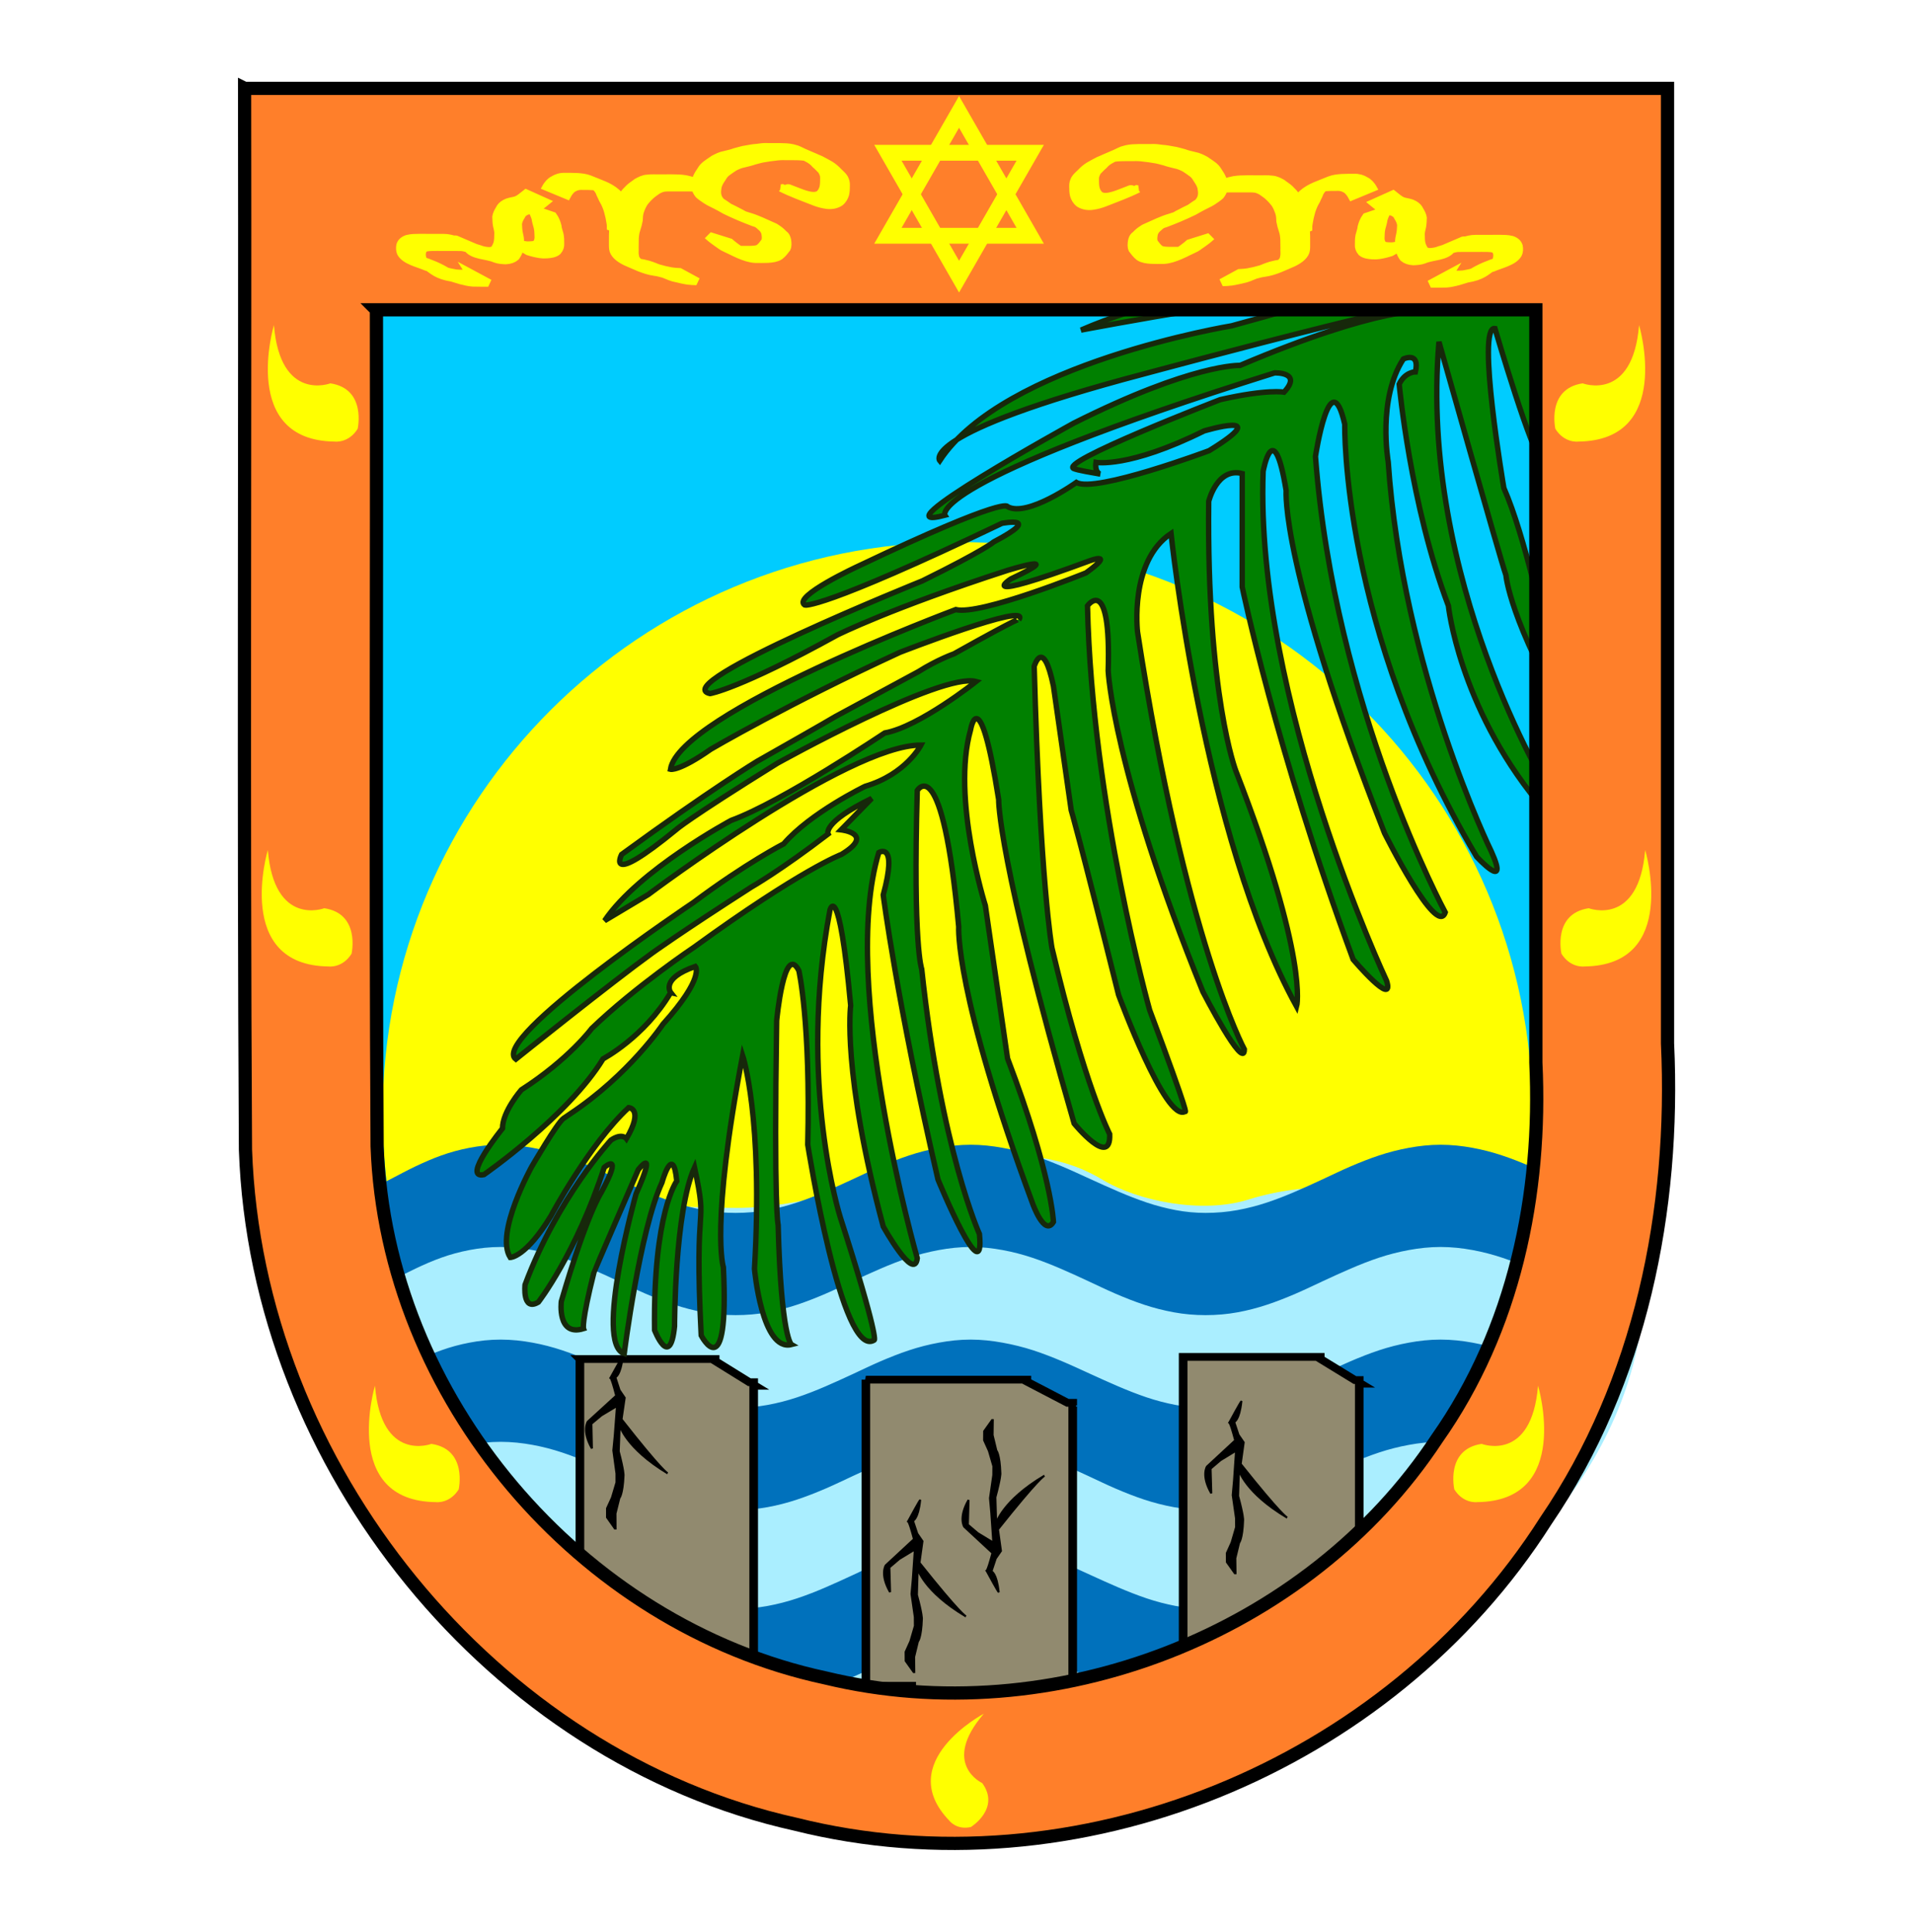 <?xml version="1.0" encoding="UTF-8" standalone="no"?>
<!-- Created with Inkscape (http://www.inkscape.org/) -->

<svg
   xmlns:dc="http://purl.org/dc/elements/1.1/"
   xmlns:cc="http://creativecommons.org/ns#"
   xmlns:rdf="http://www.w3.org/1999/02/22-rdf-syntax-ns#"
   xmlns:svg="http://www.w3.org/2000/svg"
   xmlns="http://www.w3.org/2000/svg"
   xmlns:xlink="http://www.w3.org/1999/xlink"
   xmlns:sodipodi="http://sodipodi.sourceforge.net/DTD/sodipodi-0.dtd"
   xmlns:inkscape="http://www.inkscape.org/namespaces/inkscape"
   width="357.11"
   height="360.638"
   id="svg2"
   inkscape:label="Pozadí"
   sodipodi:version="0.32"
   inkscape:version="0.48.0 r9654"
   version="1.0"
   sodipodi:docname="bonao.svg"
   inkscape:output_extension="org.inkscape.output.svg.inkscape">
  <defs
     id="defs2176">
    <inkscape:perspective
       sodipodi:type="inkscape:persp3d"
       inkscape:vp_x="0 : 180.319 : 1"
       inkscape:vp_y="0 : 1000 : 0"
       inkscape:vp_z="357.10999 : 180.319 : 1"
       inkscape:persp3d-origin="178.55499 : 120.21267 : 1"
       id="perspective294" />
    <path
       sodipodi:nodetypes="cc"
       inkscape:connector-curvature="0"
       id="path4002-1"
       d="m -537.74,304.237 c 60.331,21.019 108.865,-0.809 108.865,-0.809"
       style="fill:none;stroke:#000000" />
  </defs>
  <sodipodi:namedview
     id="base"
     pagecolor="#ffffff"
     bordercolor="#666666"
     borderopacity="1.0"
     inkscape:pageopacity="0.0"
     inkscape:pageshadow="2"
     inkscape:zoom="0.84777738"
     inkscape:cx="207.70545"
     inkscape:cy="554.60995"
     inkscape:document-units="px"
     inkscape:current-layer="layer1"
     inkscape:window-width="1366"
     inkscape:window-height="706"
     inkscape:window-x="-8"
     inkscape:window-y="-8"
     showgrid="false"
     inkscape:window-maximized="1"
     showguides="true"
     inkscape:guide-bbox="true" />
  <g
     inkscape:label="Vrstva 1"
     inkscape:groupmode="layer"
     id="layer1">
    <g
       id="g2998"
       style="fill:#ffff00;stroke:#ffff00"
       transform="matrix(3,0,0,3,93.559,14.237)">
      <use
         id="use15"
         transform="translate(110,80)"
         xlink:href="#triangle"
         style="fill:#ffff00;stroke:#ffff00"
         x="0"
         y="0"
         width="220"
         height="160" />
      <use
         id="use17"
         transform="matrix(-1,0,0,-1,110,80)"
         xlink:href="#triangle"
         style="fill:#ffff00;stroke:#ffff00"
         x="0"
         y="0"
         width="220"
         height="160" />
    </g>
    <g
       id="g2998-3"
       style="fill:#ffff00;stroke:#ffff00"
       transform="matrix(3,0,0,3,93.559,14.237)">
      <use
         id="use15-0"
         transform="translate(110,80)"
         xlink:href="#triangle"
         style="fill:#ffff00;stroke:#ffff00"
         x="0"
         y="0"
         width="220"
         height="160" />
      <use
         id="use17-5"
         transform="matrix(-1,0,0,-1,110,80)"
         xlink:href="#triangle"
         style="fill:#ffff00;stroke:#ffff00"
         x="0"
         y="0"
         width="220"
         height="160" />
    </g>
    <g
       id="g2998-6"
       style="fill:#ffff00;stroke:#ffff00"
       transform="matrix(3,0,0,3,205.424,18.305)">
      <use
         id="use15-5"
         transform="translate(110,80)"
         xlink:href="#triangle"
         style="fill:#ffff00;stroke:#ffff00"
         x="0"
         y="0"
         width="220"
         height="160" />
      <use
         id="use17-0"
         transform="matrix(-1,0,0,-1,110,80)"
         xlink:href="#triangle"
         style="fill:#ffff00;stroke:#ffff00"
         x="0"
         y="0"
         width="220"
         height="160" />
    </g>
    <g
       id="g2998-9"
       style="fill:#ffff00;stroke:#ffff00"
       transform="matrix(3,0,0,3,205.424,18.305)">
      <use
         id="use15-7"
         transform="translate(110,80)"
         xlink:href="#triangle"
         style="fill:#ffff00;stroke:#ffff00"
         x="0"
         y="0"
         width="220"
         height="160" />
      <use
         id="use17-57"
         transform="matrix(-1,0,0,-1,110,80)"
         xlink:href="#triangle"
         style="fill:#ffff00;stroke:#ffff00"
         x="0"
         y="0"
         width="220"
         height="160" />
    </g>
    <path
       style="fill:#ffff00;stroke:#000000;stroke-width:1px;stroke-linecap:butt;stroke-linejoin:miter;stroke-opacity:1"
       d="m 2638.532,-521.267 c 0,0 3.868,-4.144 8.012,-2.21 0,0 -1.934,3.592 2.21,3.868 0,0 4.973,-1.381 1.105,-4.697 0,0 -10.223,-8.012 -14.643,1.658 0,0 -6.631,-4.421 -6.907,3.592 0,0 0,0.276 -1.658,-3.592 0,0 -5.802,-3.868 -6.631,2.763 0,0 -5.25,-0.553 -4.697,5.249 0,0 -9.394,-3.868 -10.775,1.658 0,0 0.829,7.736 11.328,4.421 -6.598,-0.954 -7.77,-3.689 -7.77,-3.689 4.884,-2.149 7.619,2.54 7.619,2.54 2.93,0.195 1.758,-3.321 1.758,-3.321 4.493,1.172 4.689,-4.103 4.689,-4.103 0.391,-3.321 3.712,-0.781 3.712,-0.781 0.586,8.01 5.665,9.964 5.665,9.964 6.838,0.391 8.205,-2.344 8.205,-2.344 3.321,-0.195 2.54,-1.954 2.54,-1.954 3.712,-0.977 2.93,-3.907 2.93,-3.907 -1.758,-3.321 -2.54,-1.172 -2.54,-1.172 -1.954,-3.126 -4.154,-3.94 -4.154,-3.94 z"
       id="path5066"
       inkscape:connector-curvature="0" />
    <path
       style="fill:#ffff00;stroke:#000000;stroke-width:1px;stroke-linecap:butt;stroke-linejoin:miter;stroke-opacity:1"
       d="m 2638.193,-511.466 c -8.01,3.321 -8.791,-5.47 -8.791,-5.47 2.54,-5.666 6.056,-2.93 6.056,-2.93 -1.954,2.735 1.172,3.517 1.172,3.517 -3.907,0.391 -0.977,3.126 -0.977,3.126 l 0,0"
       id="path5068"
       inkscape:connector-curvature="0" />
    <flowRoot
       xml:space="preserve"
       id="flowRoot6614"
       style="fill:black;stroke:none;stroke-opacity:1;stroke-width:1px;stroke-linejoin:miter;stroke-linecap:butt;fill-opacity:1;font-family:Haxton Logos TT;font-style:normal;font-weight:normal;font-size:40px;line-height:125%;letter-spacing:0px;word-spacing:0px;-inkscape-font-specification:Haxton Logos TT;font-stretch:normal;font-variant:normal;text-anchor:start;text-align:start;writing-mode:lr"><flowRegion
         id="flowRegion6616"><rect
           id="rect6618"
           width="79.57"
           height="353.646"
           x="-3571.827"
           y="-37.214" /></flowRegion><flowPara
         id="flowPara6620"></flowPara></flowRoot>    <path
       style="fill:none;stroke:#000000;stroke-width:1px;stroke-linecap:butt;stroke-linejoin:miter;stroke-opacity:1"
       d="m 765.036,53.132 c -4.421,2.901 -4.421,3.454 -4.421,3.454"
       id="path7103"
       inkscape:connector-curvature="0" />
    <g
       id="g7962">
      <g
         id="g7771">
        <g
           id="g7711"
           transform="translate(9.2366864e-8,1.0247431e-6)">
          <g
             transform="matrix(1.042,0,0,1.042,-394.799,-4.284)"
             id="g4871">
            <rect
               style="color:#000000;fill:#00ccff;fill-opacity:1;stroke:none;stroke-width:1.2;marker:none;visibility:visible;display:inline;overflow:visible;enable-background:accumulate"
               id="rect4760"
               width="229.87"
               height="201.136"
               x="428.796"
               y="37.936" />
            <path
               sodipodi:type="arc"
               style="color:#000000;fill:#ffff00;fill-opacity:1;fill-rule:nonzero;stroke:none;stroke-width:1.2;marker:none;visibility:visible;display:inline;overflow:visible;enable-background:accumulate"
               id="path4422-5"
               sodipodi:cx="-261.99521"
               sodipodi:cy="206.75526"
               sodipodi:rx="102.58849"
               sodipodi:ry="92.329643"
               d="m -159.407,206.755 c 0,50.992 -45.93,92.33 -102.588,92.33 -56.658,0 -102.588,-41.337 -102.588,-92.33 0,-50.992 45.93,-92.33 102.588,-92.33 56.658,0 102.588,41.337 102.588,92.33 z"
               transform="matrix(1.004,0,0,1.111,813.474,-25.901)" />
          </g>
          <path
             sodipodi:nodetypes="ccsscsccccsssscc"
             inkscape:connector-curvature="0"
             id="path16344-0"
             d="m 68.541,220.885 c -0.003,6.617 -0.097,11.379 -0.103,16.434 -0.024,16.343 5.071,30.565 12.814,42.216 14.903,22.427 39.609,35.312 56.372,35.311 25.195,-6.5e-4 59.135,-3.762 68.361,23.812 3.476,-12.653 21.868,-19.351 30.427,-21.933 2.718,-0.82 4.993,-1.393 5.011,-1.396 10.779,-0.981 12.633,2.117 21.25,-4.745 16.849,-16.021 44.418,-36.382 44.489,-73.655 0.008,-4.177 1.235,-15.942 1.257,-22.288 0,0 10.175,12.972 -7.399,13.211 -24.382,0.332 -45.489,-10.94 -67.988,-3.9 -8.598,2.691 -20.507,0.336 -27.238,-3.717 -20.613,-12.413 -44.822,5.267 -68.218,5.267 -22.527,0 -69.034,-4.617 -69.034,-4.617 z"
             style="fill:#aaeeff;fill-opacity:1;stroke:none" />
          <path
             inkscape:connector-curvature="0"
             sodipodi:nodetypes="cssssssssssssssssssssssssssssssssssssssssssssssccsssssssssssssssssssssssssssssssssssssssssssssscc"
             id="path4194"
             d="m 295.643,252.589 c -1.713,0.796 -3.42,1.579 -5.155,2.326 -1.735,0.747 12.523,-1.682 10.724,-1.084 -1.799,0.598 -3.624,1.075 -5.53,1.424 -1.906,0.348 -3.896,0.522 -5.952,0.522 -2.056,0 11.923,2.952 10.017,2.604 -1.906,-0.348 2.083,2.982 0.284,2.385 -1.799,-0.598 -2.291,-1.197 -4.026,-1.944 -1.735,-0.747 -3.442,-1.53 -5.156,-2.326 -1.713,-0.796 -3.42,-1.627 -5.155,-2.374 -1.735,-0.747 -3.497,-1.444 -5.296,-2.042 -1.799,-0.598 -3.624,-1.075 -5.53,-1.424 -1.906,-0.348 -3.896,-0.57 -5.952,-0.57 -2.056,0 -3.999,0.221 -5.905,0.57 -1.906,0.348 -3.777,0.827 -5.576,1.424 -1.799,0.598 -3.561,1.295 -5.296,2.042 -1.735,0.747 -3.442,1.577 -5.155,2.374 -1.714,0.796 -3.421,1.579 -5.155,2.326 -1.735,0.747 -3.496,1.444 -5.296,2.042 -1.799,0.598 -3.623,1.075 -5.53,1.424 -1.906,0.348 -3.895,0.522 -5.952,0.522 -1.919,0 -3.746,-0.174 -5.577,-0.522 -1.831,-0.348 -3.663,-0.827 -5.436,-1.424 -3.547,-1.195 -7.002,-2.775 -10.497,-4.368 -1.748,-0.796 -3.516,-1.627 -5.296,-2.374 -1.78,-0.747 -3.548,-1.444 -5.389,-2.042 -1.842,-0.598 -3.784,-1.075 -5.718,-1.424 -1.934,-0.348 -3.896,-0.57 -5.952,-0.57 -2.056,0 -3.999,0.221 -5.905,0.57 -1.906,0.348 -3.777,0.827 -5.577,1.424 -1.799,0.598 -3.561,1.295 -5.296,2.042 -1.735,0.747 -3.442,1.577 -5.155,2.374 -1.714,0.796 -3.421,1.579 -5.155,2.326 -1.734,0.747 -3.496,1.444 -5.295,2.042 -1.799,0.598 -3.624,1.075 -5.53,1.424 -1.906,0.348 -3.895,0.522 -5.952,0.522 -2.056,0 -3.998,-0.174 -5.904,-0.522 -1.906,-0.348 -3.731,-0.827 -5.53,-1.424 -1.798,-0.598 -3.608,-1.295 -5.342,-2.042 -1.735,-0.747 -3.442,-1.53 -5.155,-2.326 -1.713,-0.796 -3.42,-1.627 -5.155,-2.374 -1.735,-0.747 -3.496,-1.444 -5.296,-2.042 -1.799,-0.598 -3.624,-1.075 -5.53,-1.424 -1.907,-0.348 -3.896,-0.57 -5.952,-0.57 -2.056,0 -3.98,0.221 -5.811,0.57 -1.832,0.348 -3.578,0.827 -5.249,1.424 -1.671,0.598 -3.252,1.295 -4.827,2.042 -1.574,0.747 -3.096,1.577 -4.639,2.374 -5.155,1.36 8.128,17.551 2.864,18.024 1.575,-0.747 4.931,-2.757 6.602,-3.355 1.671,-0.598 3.417,-1.075 5.249,-1.424 1.831,-0.348 3.755,-0.57 5.811,-0.57 2.056,0 4.045,0.221 5.952,0.57 1.906,0.348 3.731,0.827 5.53,1.424 1.799,0.598 3.561,1.295 5.296,2.042 1.735,0.747 3.442,1.53 5.155,2.326 1.714,0.796 3.42,1.627 5.155,2.373 1.734,0.747 3.543,1.444 5.342,2.041 1.799,0.598 3.624,1.075 5.53,1.424 1.906,0.348 3.849,0.522 5.904,0.522 2.056,0 4.046,-0.174 5.952,-0.522 1.907,-0.348 3.731,-0.827 5.53,-1.424 1.799,-0.598 3.561,-1.295 5.295,-2.041 1.735,-0.747 3.442,-1.577 5.155,-2.373 1.713,-0.796 3.42,-1.58 5.155,-2.326 1.735,-0.747 3.497,-1.444 5.296,-2.042 1.799,-0.598 3.671,-1.075 5.577,-1.424 1.906,-0.348 3.849,-0.57 5.905,-0.57 2.056,0 4.046,0.221 5.952,0.57 1.906,0.348 3.731,0.827 5.53,1.424 1.799,0.598 3.56,1.295 5.295,2.042 1.735,0.747 3.442,1.53 5.155,2.326 1.713,0.796 3.42,1.627 5.155,2.373 1.735,0.747 3.497,1.444 5.296,2.041 1.799,0.598 3.671,1.075 5.576,1.424 1.907,0.348 3.849,0.522 5.905,0.522 2.056,0 4.046,-0.174 5.952,-0.522 1.906,-0.348 3.731,-0.827 5.53,-1.424 1.799,-0.598 3.561,-1.295 5.296,-2.041 1.735,-0.747 3.442,-1.577 5.155,-2.373 1.713,-0.796 3.42,-1.58 5.155,-2.326 1.735,-0.747 3.496,-1.444 5.296,-2.042 1.799,-0.598 3.671,-1.075 5.576,-1.424 1.906,-0.348 3.849,-0.57 5.905,-0.57 2.056,0 4.046,0.221 5.952,0.57 1.906,0.348 3.731,0.827 5.53,1.424 1.799,0.598 3.561,1.295 5.296,2.042 1.735,0.747 3.442,1.53 5.155,2.326 1.714,0.796 1.858,-3.16 3.593,-2.413 1.735,0.747 -1.583,-7.836 0.216,-7.238 1.798,0.598 -20.945,7.327 -19.039,7.676 1.906,0.348 3.849,0.522 5.905,0.522 2.056,0 4.046,-0.174 5.952,-0.522 1.906,-0.348 -23.82,-5.255 5.53,-1.424 6.817,0.89 -4.254,2.613 -2.519,1.866 1.735,-0.747 0.207,-0.939 2.987,-2.084 3.393,-11.261 15.111,-27.175 2.168,-19.326 z"
             style="fill:#0071bc;fill-opacity:1;fill-rule:evenodd;stroke:none;stroke-width:2.959;marker:none;visibility:visible;display:inline;overflow:visible;enable-background:accumulate" />
          <path
             inkscape:connector-curvature="0"
             sodipodi:nodetypes="csssssssssssssssssssssssssssssssssssssssssssssssssccsssssssssssssssssssssssssssssssssssssssssssssssssscc"
             id="path4198"
             d="m 305.607,225.425 c 0,0 -6.476,3.292 -8.19,4.089 -1.713,0.796 -3.42,1.579 -5.155,2.326 -1.735,0.747 11.423,-6.845 9.624,-6.247 -1.799,0.598 -3.624,1.075 -5.53,1.424 -1.906,0.348 -3.896,0.522 -5.952,0.522 -2.056,0 18.38,-1.279 16.474,-1.627 -1.906,-0.348 -3.778,-0.827 -5.577,-1.424 -1.799,-0.598 -3.561,-1.295 -5.296,-2.041 -1.735,-0.747 -3.442,-1.53 -5.156,-2.326 -1.713,-0.796 -3.42,-1.627 -5.155,-2.374 -1.735,-0.747 -3.497,-1.444 -5.296,-2.041 -1.799,-0.598 -3.624,-1.075 -5.53,-1.424 -1.906,-0.348 -3.896,-0.57 -5.952,-0.57 -2.056,0 -3.999,0.221 -5.905,0.57 -1.906,0.348 -3.777,0.827 -5.576,1.424 -1.799,0.598 -3.561,1.295 -5.296,2.041 -1.735,0.747 -3.442,1.577 -5.155,2.374 -1.714,0.796 -3.421,1.579 -5.155,2.326 -1.735,0.747 -3.496,1.444 -5.296,2.041 -1.799,0.598 -3.623,1.075 -5.53,1.424 -1.906,0.348 -3.895,0.522 -5.952,0.522 -1.919,0 -3.746,-0.173 -5.577,-0.522 -1.831,-0.348 -3.663,-0.827 -5.436,-1.424 -3.547,-1.195 -7.002,-2.775 -10.497,-4.368 -1.748,-0.796 -3.516,-1.627 -5.296,-2.374 -1.78,-0.747 -3.548,-1.444 -5.389,-2.041 -1.842,-0.598 -3.784,-1.075 -5.718,-1.424 -1.934,-0.348 -3.896,-0.57 -5.952,-0.57 -2.056,0 -3.999,0.221 -5.905,0.57 -1.906,0.348 -3.777,0.827 -5.577,1.424 -1.799,0.598 -3.561,1.295 -5.296,2.041 -1.735,0.747 -3.442,1.577 -5.155,2.374 -1.714,0.796 -3.421,1.579 -5.155,2.326 -1.734,0.747 -3.496,1.444 -5.295,2.041 -1.799,0.598 -3.624,1.075 -5.53,1.424 -1.906,0.348 -3.895,0.522 -5.952,0.522 -2.056,0 -3.998,-0.173 -5.904,-0.522 -1.906,-0.348 -3.731,-0.827 -5.53,-1.424 -1.798,-0.598 -3.608,-1.295 -5.342,-2.041 -1.735,-0.747 -3.442,-1.53 -5.155,-2.326 -1.713,-0.796 -3.42,-1.627 -5.155,-2.374 -1.735,-0.747 -3.496,-1.444 -5.296,-2.041 -1.799,-0.598 -3.624,-1.075 -5.53,-1.424 -1.907,-0.348 -3.896,-0.57 -5.952,-0.57 -2.056,0 -3.98,0.221 -5.811,0.57 -1.832,0.348 -3.578,0.827 -5.249,1.424 -1.671,0.598 -3.252,1.295 -4.827,2.041 -1.574,0.747 -3.096,1.577 -4.639,2.374 -1.543,0.796 -3.111,1.579 -4.686,2.326 0,0.006 -0.064,-0.006 -0.064,0 0,9.545 0,8.617 0,19.085 0,-0.008 0.064,0.008 0.064,0 1.575,-0.747 3.143,-1.577 4.686,-2.374 1.543,-0.796 3.065,-1.58 4.639,-2.326 1.575,-0.747 3.156,-1.444 4.827,-2.041 1.671,-0.598 3.417,-1.075 5.249,-1.424 1.831,-0.348 3.755,-0.57 5.811,-0.57 2.056,0 4.045,0.221 5.952,0.57 1.906,0.348 3.731,0.827 5.53,1.424 1.799,0.597 3.561,1.295 5.296,2.041 1.735,0.747 3.442,1.53 5.155,2.326 1.714,0.796 3.42,1.627 5.155,2.374 1.734,0.747 3.543,1.444 5.342,2.041 1.799,0.598 3.624,1.075 5.53,1.424 1.906,0.348 3.849,0.523 5.904,0.523 2.056,-1.6e-4 4.046,-0.173 5.952,-0.523 1.907,-0.348 3.731,-0.827 5.53,-1.424 1.799,-0.598 3.561,-1.295 5.295,-2.041 1.735,-0.747 3.442,-1.577 5.155,-2.374 1.713,-0.796 3.42,-1.58 5.155,-2.326 1.735,-0.747 3.497,-1.444 5.296,-2.041 1.799,-0.598 3.671,-1.075 5.577,-1.424 1.906,-0.348 3.849,-0.57 5.905,-0.57 2.056,0 4.046,0.221 5.952,0.57 1.906,0.348 3.731,0.827 5.53,1.424 1.799,0.597 3.56,1.295 5.295,2.041 1.735,0.747 3.442,1.53 5.155,2.326 1.713,0.796 3.42,1.627 5.155,2.374 1.735,0.747 3.497,1.444 5.296,2.041 1.799,0.598 3.671,1.075 5.576,1.424 1.907,0.348 3.849,0.523 5.905,0.523 2.056,-1.6e-4 4.046,-0.173 5.952,-0.523 1.906,-0.348 3.731,-0.827 5.53,-1.424 1.799,-0.598 3.561,-1.295 5.296,-2.041 1.735,-0.747 3.442,-1.577 5.155,-2.374 1.713,-0.796 3.42,-1.58 5.155,-2.326 1.735,-0.747 3.496,-1.444 5.296,-2.041 1.799,-0.598 3.671,-1.075 5.576,-1.424 1.906,-0.348 3.849,-0.57 5.905,-0.57 2.056,0 4.046,0.221 5.952,0.57 1.906,0.348 3.731,0.827 5.53,1.424 1.799,0.597 3.561,1.295 5.296,2.041 1.735,0.747 3.442,1.53 5.155,2.326 1.714,0.796 3.421,1.627 5.156,2.374 1.735,0.747 3.496,1.444 5.296,2.041 1.798,0.598 3.671,1.075 5.577,1.424 1.906,0.348 -18.53,1.628 -16.474,1.628 2.056,-1.6e-4 4.046,-0.173 5.952,-0.523 1.906,-0.348 3.731,-0.827 5.53,-1.424 1.799,-0.598 -11.359,6.994 -9.624,6.247 1.735,-0.747 3.467,-1.492 5.155,-2.374 l 8.496,-4.438 z"
             style="fill:#0071bc;fill-opacity:1;fill-rule:evenodd;stroke:none;stroke-width:2.959;marker:none;visibility:visible;display:inline;overflow:visible;enable-background:accumulate" />
          <path
             inkscape:connector-curvature="0"
             sodipodi:nodetypes="cssssssssssssssssssssssssssssssssssssscccsssssssssssssssssssssssssc"
             id="path4200"
             d="m 279.475,285.957 c -1.799,-0.598 -3.561,-1.295 -5.296,-2.042 -1.735,-0.747 -3.442,-1.53 -5.156,-2.326 -1.713,-0.796 12.052,12.464 10.317,11.717 -1.735,-0.747 2.858,-3.102 1.059,-3.699 -1.799,-0.598 -3.624,-1.075 -5.53,-1.424 -1.906,-0.348 -3.896,-0.57 -5.952,-0.57 -2.056,0 -3.999,0.221 -5.905,0.57 -1.906,0.348 -3.777,0.827 -5.576,1.424 -1.799,0.598 -3.561,1.295 -5.296,2.041 -1.735,0.747 -3.442,1.577 -5.155,2.374 -1.714,0.796 -3.421,1.58 -5.155,2.326 -1.735,0.747 -3.496,1.444 -5.296,2.042 -1.799,0.598 -3.623,1.075 -5.53,1.424 -1.906,0.348 -3.895,0.522 -5.952,0.522 -1.919,0 -3.746,-0.173 -5.577,-0.522 -1.831,-0.348 -3.663,-0.827 -5.436,-1.424 -3.547,-1.195 -7.002,-2.775 -10.497,-4.368 -1.748,-0.796 -3.516,-1.627 -5.296,-2.374 -1.78,-0.747 -3.548,-1.444 -5.389,-2.041 -1.842,-0.598 -3.784,-1.075 -5.718,-1.424 -1.934,-0.348 -3.896,-0.57 -5.952,-0.57 -2.056,0 -3.999,0.221 -5.905,0.57 -1.906,0.348 -3.777,0.827 -5.577,1.424 -1.799,0.598 -3.561,1.295 -5.296,2.041 -1.735,0.747 -3.442,1.577 -5.155,2.374 -1.714,0.796 -3.421,1.58 -5.155,2.326 -1.734,0.747 -3.496,1.444 -5.295,2.042 -1.799,0.598 -3.624,1.075 -5.53,1.424 -1.906,0.348 -3.895,0.522 -5.952,0.522 -2.056,0 -3.998,-0.173 -5.904,-0.522 -1.906,-0.348 -3.731,-0.827 -5.53,-1.424 -1.798,-0.598 -3.608,-1.295 -5.342,-2.042 -1.735,-0.747 -3.442,-1.53 -5.155,-2.326 -1.713,-0.796 -3.42,-1.627 -5.155,-2.374 -1.735,-0.747 -3.496,-1.444 -5.296,-2.041 -1.799,-0.598 -3.624,-1.075 -5.53,-1.424 -1.907,-0.348 -3.896,-0.57 -5.952,-0.57 -2.056,0 -3.98,0.221 -5.811,0.57 7.465,8.351 9.542,10.694 19.461,18.195 17.866,9.35 25.027,8.856 46.992,9.055 1.735,-0.747 3.442,-1.577 5.155,-2.374 1.713,-0.796 3.42,-1.58 5.155,-2.326 1.735,-0.747 3.497,-1.444 5.296,-2.041 1.799,-0.597 3.671,-1.075 5.577,-1.424 1.906,-0.348 3.849,-0.57 5.905,-0.57 2.056,0 4.046,0.221 5.952,0.57 1.906,0.348 3.731,0.827 5.53,1.424 1.799,0.598 3.56,1.295 5.295,2.041 1.735,0.747 3.442,1.53 5.155,2.326 1.713,0.796 3.42,1.627 5.155,2.374 1.735,0.747 3.497,1.444 5.296,2.041 1.799,0.598 3.671,1.075 5.576,1.424 1.907,0.348 3.849,0.522 5.905,0.522 2.056,0 4.046,-0.174 5.952,-0.522 1.906,-0.348 3.731,-0.827 5.53,-1.424 1.799,-0.597 3.561,-1.295 5.296,-2.041 1.735,-0.747 3.442,-1.577 5.155,-2.374 1.713,-0.796 3.42,-1.58 5.155,-2.326 1.735,-0.747 3.496,-1.444 5.296,-2.041 1.799,-0.597 3.671,-1.075 5.576,-1.424 1.906,-0.348 3.849,-0.57 5.905,-0.57 2.056,0 -1.48,-4.476 0.426,-4.127 1.906,0.348 -6.768,3.314 -4.969,3.911 1.799,0.598 -2.241,-8.928 -0.506,-8.181 1.735,0.747 3.464,3.188 5.155,2.326 9.763,-4.974 24.151,-9.867 10.451,-14.669 z"
             style="fill:#0071bc;fill-opacity:1;fill-rule:evenodd;stroke:none;stroke-width:2.959;marker:none;visibility:visible;display:inline;overflow:visible;enable-background:accumulate" />
          <g
             style="stroke:#000000"
             transform="matrix(1.611,0,0,1.441,-4111.291,807.084)"
             id="g6423">
            <path
               inkscape:connector-curvature="0"
               style="color:#000000;fill:#918a6f;fill-opacity:1;fill-rule:nonzero;stroke:#000000;stroke-width:1;marker:none;visibility:visible;display:inline;overflow:visible;enable-background:accumulate"
               d="m 2652.344,-381.344 0,39.656 5.312,0 0,2.969 18.656,0 0,-39.156 0.219,0 -0.219,-0.125 0,-0.344 -0.594,0 -4.719,-2.75 0,-0.25 -0.406,0 -18.25,0 z"
               id="rect6375" />
            <path
               inkscape:connector-curvature="0"
               style="color:#000000;fill:#918a6f;fill-opacity:1;fill-rule:nonzero;stroke:#000000;stroke-width:1;marker:none;visibility:visible;display:inline;overflow:visible;enable-background:accumulate"
               d="m 2619.209,-384.015 0,39.656 4.463,0 0,2.969 15.673,0 0,-39.156 0.184,0 -0.184,-0.125 0,-0.344 -0.499,0 -3.964,-2.75 0,-0.25 -0.341,0 -15.332,0 z"
               id="rect6375-8" />
            <path
               inkscape:connector-curvature="0"
               style="color:#000000;fill:#918a6f;fill-opacity:1;fill-rule:nonzero;stroke:#000000;stroke-width:1;marker:none;visibility:visible;display:inline;overflow:visible;enable-background:accumulate"
               d="m 2689.109,-384.291 0,39.656 4.524,0 0,2.969 15.886,0 0,-39.156 0.186,0 -0.186,-0.125 0,-0.344 -0.506,0 -4.018,-2.75 0,-0.25 -0.346,0 -15.54,0 z"
               id="rect6375-3" />
          </g>
          <path
             sodipodi:nodetypes="cccccccccccccccccccccscccccccccccccccccccccccccccccccccccccccccccccccccccccccccccccccccccccccccccccccccccccscccccccccccccccccccccccccccccccccccccccccccccccccccccccccccccccccccccccccc"
             inkscape:connector-curvature="0"
             id="path7709"
             d="m 309.981,50.905 c -0.293,-9.192 -2.344,-9.492 -2.344,-9.492 -3.419,-2.198 -1.954,6.694 -1.954,6.694 2.149,14.687 3.907,18.084 3.907,18.084 -9.466,-17.577 8.407,33.758 -2.973,-4.466 -3.614,-3.497 -4.786,-12.489 -4.786,-12.489 -2.54,17.085 2.54,33.77 2.54,33.77 -0.092,28.044 1.889,26.047 -7.033,-6.694 -4.689,-23.479 -7.424,-23.08 -7.424,-23.08 -2.93,-1.199 -1.368,11.69 -1.368,11.69 3.321,17.385 4.396,24.479 4.396,24.479 9.28,24.079 10.354,32.771 10.354,32.771 -10.061,-4.096 -15.336,-36.068 -15.336,-36.068 -1.758,-0.4 -8.889,-24.778 -8.889,-24.778 -3.517,-0.599 1.661,29.774 1.661,29.774 4.005,9.092 7.619,26.677 7.619,26.677 3.712,9.092 8.596,18.084 8.596,18.084 2.051,5.695 -3.712,-0.5 -3.712,-0.5 -11.429,-19.383 -12.113,-27.976 -12.113,-27.976 -1.172,-3.397 -12.503,-43.562 -12.503,-43.562 -3.81,44.261 20.513,83.827 20.513,83.827 0,0 0.684,-1.199 0.488,1.199 -0.195,2.398 -2.637,0.799 -2.637,0.799 -14.652,-17.984 -16.606,-36.568 -16.606,-36.568 -7.131,-18.784 -9.182,-41.364 -9.182,-41.364 1.075,-2.298 3.028,-2.298 3.028,-2.298 0.879,-3.897 -2.247,-2.398 -2.247,-2.398 -4.884,7.493 -2.833,19.183 -2.833,19.183 2.637,38.866 19.243,72.736 19.243,72.736 3.517,7.793 -2.735,0.999 -2.735,0.999 -25.397,-42.763 -24.616,-80.729 -24.616,-80.729 -2.735,-11.99 -5.47,5.995 -5.47,5.995 3.517,46.759 24.225,85.126 24.225,85.126 -1.563,4.796 -11.331,-14.787 -11.331,-14.787 -19.536,-49.956 -18.364,-63.944 -18.364,-63.944 -2.344,-14.387 -4.298,-3.597 -4.298,-3.597 -1.563,42.763 23.053,95.117 23.053,95.117 1.563,5.195 -6.252,-3.997 -6.252,-3.997 -14.457,-39.166 -20.709,-69.539 -20.709,-69.539 0,-21.181 0,-21.181 0,-21.181 -4.689,-1.199 -6.252,5.195 -6.252,5.195 -0.391,36.368 5.079,50.356 5.079,50.356 13.675,35.169 11.331,43.962 11.331,43.962 -17.583,-31.972 -23.444,-88.323 -23.444,-88.323 -7.815,5.195 -6.252,18.384 -6.252,18.384 8.889,57.579 19.94,77.926 19.94,77.926 0,4.239 -7.736,-10.739 -7.736,-10.739 -16.853,-41.542 -17.682,-59.91 -17.682,-59.91 0.553,-18.369 -3.868,-12.152 -3.868,-12.152 0.829,37.02 11.604,75.453 11.604,75.453 7.736,20.629 6.631,18.934 6.631,18.934 -3.592,2.261 -12.433,-21.76 -12.433,-21.76 -7.46,-29.955 -8.841,-34.477 -8.841,-34.477 -3.315,-23.173 -3.315,-23.173 -3.315,-23.173 -1.934,-9.326 -3.592,-3.674 -3.592,-3.674 1.105,40.411 3.315,52.563 3.315,52.563 6.078,25.716 10.775,34.759 10.775,34.759 0.276,6.5 -6.631,-1.978 -6.631,-1.978 -14.367,-49.737 -14.091,-60.475 -14.091,-60.475 -3.592,-22.89 -5.249,-12.999 -5.249,-12.999 -3.592,12.717 2.763,32.781 2.763,32.781 4.144,28.542 4.144,28.542 4.144,28.542 8.289,21.76 8.565,30.52 8.565,30.52 -1.658,2.826 -3.868,-3.391 -3.868,-3.391 -14.643,-39.563 -13.814,-51.715 -13.814,-51.715 -3.039,-33.346 -7.736,-25.434 -7.736,-25.434 -0.829,29.107 0.829,33.346 0.829,33.346 3.592,33.629 10.775,49.454 10.775,49.454 1.105,11.304 -7.736,-10.173 -7.736,-10.173 -7.736,-33.346 -10.223,-53.128 -10.223,-53.128 2.763,-10.173 -0.829,-7.913 -0.829,-7.913 -7.46,24.586 7.183,75.736 7.183,75.736 -0.553,4.522 -6.355,-5.935 -6.355,-5.935 -7.736,-28.825 -6.078,-41.259 -6.078,-41.259 -2.21,-24.021 -3.868,-17.804 -3.868,-17.804 -6.078,32.216 1.934,57.367 1.934,57.367 7.183,22.325 6.355,22.89 6.355,22.89 -6.078,3.956 -12.433,-36.455 -12.433,-36.455 0.553,-22.89 -1.658,-32.498 -1.658,-32.498 -2.763,-5.369 -4.144,9.326 -4.144,9.326 -0.553,35.324 0.276,38.15 0.276,38.15 0.553,21.195 2.487,22.325 2.487,22.325 -5.526,1.413 -6.907,-14.13 -6.907,-14.13 1.658,-28.26 -2.21,-39.846 -2.21,-39.846 -6.078,31.933 -3.592,39.563 -3.592,39.563 1.105,22.89 -4.144,12.717 -4.144,12.717 -1.381,-27.129 1.381,-19.075 -1.243,-31.368 -3.73,8.195 -3.73,29.673 -3.73,29.673 -0.829,8.195 -3.73,0.707 -3.73,0.707 -0.276,-21.901 4.144,-27.836 4.144,-27.836 -0.691,-7.206 -2.763,0.283 -2.763,0.283 -4.144,8.902 -7.045,31.933 -7.045,31.933 -5.664,-1.837 2.21,-29.814 2.21,-29.814 4.144,-9.326 0.414,-4.522 0.414,-4.522 -8.289,19.075 -8.289,19.217 -8.289,19.217 -2.348,9.326 -1.934,10.456 -1.934,10.456 -4.973,1.554 -4.144,-5.087 -4.144,-5.087 4.835,-16.532 7.46,-20.347 7.46,-20.347 4.282,-7.913 0.553,-4.663 0.553,-4.663 -5.249,16.108 -12.295,25.151 -12.295,25.151 -3.039,1.837 -2.487,-3.25 -2.487,-3.25 6.078,-16.249 16.025,-26.988 16.025,-26.988 2.072,-1.413 2.901,-0.283 2.901,-0.283 3.315,-5.652 0.414,-5.793 0.414,-5.793 -7.322,6.782 -14.505,20.206 -14.505,20.206 -4.697,7.771 -7.598,7.771 -7.598,7.771 -2.901,-4.522 4.006,-16.956 4.006,-16.956 0,0 4.762,-8.207 5.935,-9.006 1.172,-0.799 1.172,-0.799 1.172,-0.799 11.136,-7.394 17.387,-16.785 17.387,-16.785 7.912,-8.792 6.056,-10.791 6.056,-10.791 -6.642,2.298 -4.591,4.896 -4.591,4.896 l -0.058,-0.013 0,0.071 c -4.904,8.266 -12.571,12.293 -12.571,12.293 -6.562,10.739 -22.241,21.619 -22.241,21.619 -4.282,0.918 3.454,-8.619 3.454,-8.619 0,-3.179 3.523,-7.206 3.523,-7.206 8.91,-5.723 13.124,-11.445 13.124,-11.445 8.15,-7.842 19.133,-15.19 19.133,-15.19 20.031,-14.554 27.49,-17.309 27.49,-17.309 6.424,-3.886 -0.069,-4.592 -0.069,-4.592 5.733,-5.864 5.733,-5.864 5.733,-5.864 -9.325,4.522 -8.15,6.641 -8.15,6.641 -9.048,6.924 -14.298,9.891 -14.298,9.891 -13.538,8.69 -18.58,12.364 -18.58,12.364 -7.529,5.44 -25.418,19.782 -25.418,19.782 -4.904,-3.744 33.154,-29.249 33.154,-29.249 9.808,-7.347 16.853,-10.951 16.853,-10.951 4.973,-5.793 15.196,-10.739 15.196,-10.739 7.667,-2.261 10.43,-7.701 10.43,-7.701 -13.676,-0.071 -50.906,27.906 -50.906,27.906 -8.15,4.875 -8.15,4.875 -8.15,4.875 6.355,-9.467 23.622,-18.722 23.622,-18.722 9.532,-3.462 28.665,-16.32 28.665,-16.32 6.424,-1.13 17.061,-9.608 17.061,-9.608 -6.493,-1.766 -37.091,15.26 -37.091,15.26 -16.923,10.527 -18.857,12.364 -18.857,12.364 -13.538,11.092 -10.223,4.663 -10.223,4.663 16.646,-12.152 25.28,-17.38 25.28,-17.38 13.331,-7.559 14.574,-8.337 14.574,-8.337 15.541,-8.407 15.541,-8.407 15.541,-8.407 3.592,-2.261 6.631,-3.321 6.631,-3.321 13.124,-7.347 12.157,-6.429 12.157,-6.429 2.279,-3.391 -22.241,6.146 -22.241,6.146 -20.86,9.608 -35.296,18.086 -35.296,18.086 -5.94,4.168 -7.529,3.744 -7.529,3.744 1.658,-10.527 53.254,-29.814 53.254,-29.814 4.628,1.13 24.313,-6.853 24.313,-6.853 5.664,-4.098 0.691,-2.261 0.691,-2.261 -22.31,8.266 -14.712,3.391 -14.712,3.391 10.913,-5.157 -0.553,-1.625 -0.553,-1.625 -21.827,7.065 -31.842,12.081 -31.842,12.081 -18.304,10.103 -23.761,10.951 -23.761,10.951 -8.22,-1.766 39.647,-21.053 39.647,-21.053 11.604,-5.723 13.331,-7.277 13.331,-7.277 9.394,-4.945 1.52,-3.462 1.52,-3.462 -34.121,16.32 -36.815,15.26 -36.815,15.26 -2.417,-1.554 10.015,-7.277 10.015,-7.277 28.043,-13.353 27.836,-11.092 27.836,-11.092 3.661,2.049 12.847,-4.522 12.847,-4.522 3.454,2.049 24.797,-5.935 24.797,-5.935 12.502,-7.701 -0.967,-3.674 -0.967,-3.674 -14.091,6.994 -20.169,5.864 -20.169,5.864 -0.276,1.978 0.829,2.19 0.829,2.19 -4.628,-0.777 -4.835,-0.989 -4.835,-0.989 -3.865,-0.923 27.197,-12.912 27.197,-12.912 8.791,-1.998 11.917,-1.399 11.917,-1.399 3.517,-3.797 -1.758,-3.597 -1.758,-3.597 -65.447,20.582 -61.54,26.577 -61.54,26.577 -13.675,3.597 24.03,-17.185 24.03,-17.185 22.271,-11.19 31.063,-10.791 31.063,-10.791 26.374,-11.19 34.775,-10.191 34.775,-10.191 19.927,-7.793 -52.748,11.79 -52.748,11.79 -42.394,11.19 -38.096,16.186 -38.096,16.186 11.917,-18.184 54.507,-25.178 54.507,-25.178 18.364,-4.996 14.652,-4.596 14.652,-4.596 1.172,-2.997 -42.785,5.395 -42.785,5.395 22.076,-9.592 54.702,-12.189 54.702,-12.189 8.01,-1.199 -17.973,-1.199 -17.973,-1.199 32.821,-11.79 58.414,-11.19 58.414,-11.19 -2.512,-5.097 14.368,19.682 13.034,13.857 z"
             style="fill:#008000;stroke:#17280b;stroke-width:1.011px;stroke-linecap:butt;stroke-linejoin:miter;stroke-opacity:1" />
          <path
             inkscape:connector-curvature="0"
             id="path4172-99-0-3"
             d="m 45.659,16.495 c 0.108,66.047 -0.223,132.095 0.163,198.137 2.05,59.27 46.254,113.41 102.682,125.927 52.203,13.057 110.623,-10.408 140.089,-56.68 17.647,-25.879 24.147,-57.932 22.692,-89.106 l 0,-178.277 -265.625,0 z m 24.612,41.346 216.433,0 0,140.512 c 1.186,24.571 -4.081,49.827 -18.459,70.224 -24.009,36.471 -71.638,54.958 -114.174,44.667 -45.979,-9.866 -81.999,-52.516 -83.669,-99.231 -0.315,-52.052 -0.042,-104.116 -0.13,-156.172 z"
             style="fill:#ff7f2a;fill-opacity:1;stroke:#000000;stroke-width:2.466;stroke-miterlimit:4;stroke-dasharray:none;marker:none;visibility:visible;display:inline;overflow:visible;enable-background:accumulate" />
          <g
             transform="translate(-360.08,-199.335)"
             id="g7498">
            <g
               id="g6460-0"
               transform="translate(360.556,199.074)">
              <g
                 style="stroke:#ffff00"
                 id="g4-6"
                 transform="matrix(0.123,0,0,0.123,178.555,36.528)">
                <polygon
                   style="fill:none;stroke:#ffff00;stroke-width:24"
                   id="triangulo-0"
                   points="-108,-63 0,125 108,-63 " />
                <use
                   style="stroke:#ffff00"
                   id="use7-8"
                   transform="scale(-1,-1)"
                   xlink:href="#triangulo-0"
                   x="0"
                   y="0"
                   width="744.094"
                   height="1052.362" />
              </g>
              <g
                 style="fill:#ffff00;stroke:#ffff00;stroke-width:1;stroke-miterlimit:4;stroke-dasharray:none"
                 id="g5163-9-6-1"
                 transform="matrix(1.922,0,0,1.423,-4945.308,777.137)">
                <path
                   style="color:#000000;fill:#ffff00;fill-opacity:1;fill-rule:nonzero;stroke:#ffff00;stroke-width:1;stroke-miterlimit:4;stroke-dasharray:none;marker:none;visibility:visible;display:inline;overflow:visible;enable-background:accumulate"
                   id="path5153-3-0-0"
                   d="m 2683.213,-521.145 c -1.026,0.703 -2.154,1.244 -3.248,1.83 -0.376,0.197 -0.758,0.344 -1.177,0.415 -0.415,0.068 -0.788,-0.047 -1.102,-0.317 -0.28,-0.309 -0.423,-0.684 -0.511,-1.084 -0.07,-0.394 -0.072,-0.796 -0.075,-1.195 -0.014,-0.348 0.053,-0.69 0.179,-1.013 0.141,-0.318 0.379,-0.579 0.585,-0.856 0.224,-0.323 0.473,-0.615 0.774,-0.867 0.301,-0.233 0.607,-0.457 0.92,-0.675 5.346,-3.065 0.183,-0.101 0.272,-0.156 0.64,-0.39 1.301,-0.744 1.947,-1.124 0.556,-0.327 -2.238,1.282 -1.677,0.965 2.111,-1.192 1.248,-0.865 2.131,-1.189 0.365,-0.111 0.748,-0.123 1.127,-0.133 0.392,-0.006 0.784,-0.003 1.175,-0.002 0.377,-0.035 0.733,0.031 1.099,0.106 0.339,0.024 0.658,0.114 0.986,0.193 0.371,0.062 0.709,0.234 1.066,0.347 0.32,0.165 0.666,0.264 1.006,0.376 0.374,0.089 0.703,0.313 1.011,0.536 0.279,0.262 0.574,0.509 0.832,0.792 0.234,0.26 0.364,0.567 0.507,0.878 0.162,0.316 0.293,0.637 0.371,0.984 0.064,0.381 0.094,0.771 0.068,1.157 -0.033,0.345 -0.154,0.655 -0.328,0.95 -0.216,0.275 -0.492,0.5 -0.746,0.741 -0.286,0.257 -0.628,0.435 -0.935,0.664 -0.289,0.212 -0.586,0.412 -0.862,0.64 -0.888,0.587 -1.819,1.116 -2.77,1.594 -0.063,0.026 -0.129,0.048 -0.19,0.079 -0.426,0.217 0.097,-0.01 -0.324,0.186 -0.16,0.075 -0.325,0.11 -0.482,0.191 0.141,-0.13 -0.635,0.304 -0.427,0.186 2.954,-1.679 2.029,-1.202 1.413,-0.781 -0.272,0.202 -0.495,0.446 -0.704,0.71 -0.215,0.229 -0.347,0.473 -0.415,0.778 -0.046,0.35 -0.097,0.712 0.01,1.055 0.18,0.315 0.346,0.651 0.612,0.902 0.285,0.199 0.636,0.208 0.97,0.223 0.388,0.009 0.775,0.004 1.163,10e-4 0.03,-0.007 0.294,-0.065 0.326,-0.076 0.411,-0.14 3.131,-1.764 -1.176,0.691 0.304,-0.181 0.566,-0.414 0.817,-0.662 0.248,-0.215 0.468,-0.459 0.697,-0.694 0.15,-0.17 0.073,-0.082 0.231,-0.265 0,0 1.951,-0.825 1.951,-0.825 l 0,0 c -0.155,0.181 -0.08,0.092 -0.224,0.266 -0.209,0.255 -0.458,0.479 -0.69,0.713 -0.269,0.232 -0.491,0.52 -0.809,0.692 -0.677,0.397 -1.83,1.341 -2.832,1.402 -0.391,0.002 -0.782,0.009 -1.173,-0.013 -0.38,-0.032 -0.759,-0.087 -1.056,-0.349 -0.275,-0.289 -0.468,-0.643 -0.662,-0.989 -0.126,-0.374 -0.098,-0.758 -0.057,-1.146 0.047,-0.323 0.118,-0.638 0.374,-0.864 0.192,-0.289 0.416,-0.542 0.683,-0.763 0.151,-0.137 0.089,-0.095 0.264,-0.197 0.87,-0.508 1.519,-0.978 2.382,-1.314 0.341,-0.129 0.657,-0.301 0.986,-0.458 0.759,-0.37 0.18,-0.093 -1.456,0.866 -0.055,0.032 0.112,-0.062 0.168,-0.093 0.131,-0.09 0.161,-0.116 0.297,-0.19 0.045,-0.025 0.092,-0.046 0.138,-0.069 0.291,-0.213 0.559,-0.455 0.865,-0.648 0.31,-0.22 0.617,-0.438 0.941,-0.639 0.256,-0.235 0.49,-0.485 0.768,-0.693 0.186,-0.263 0.323,-0.54 0.367,-0.863 0.067,-0.36 0.01,-0.735 -0.034,-1.095 -0.068,-0.335 -0.196,-0.638 -0.353,-0.941 -0.134,-0.291 -0.247,-0.581 -0.47,-0.822 -0.253,-0.267 -0.528,-0.514 -0.804,-0.756 -0.304,-0.204 -0.62,-0.398 -0.98,-0.483 -0.34,-0.114 -0.681,-0.221 -1.005,-0.377 -0.35,-0.122 -0.694,-0.266 -1.062,-0.33 -0.324,-0.084 -0.65,-0.135 -0.98,-0.185 -0.355,-0.071 -0.708,-0.091 -1.071,-0.075 -0.39,-10e-4 -0.78,-0.004 -1.17,0.01 -0.368,0.019 -0.741,0.047 -1.082,0.197 -0.052,0.025 -0.204,0.105 -0.155,0.076 0.553,-0.326 2.221,-1.291 1.666,-0.967 -0.651,0.379 -1.305,0.753 -1.954,1.135 -0.56,0.329 2.25,-1.299 1.686,-0.977 -0.908,0.518 -3.97,2.306 -0.276,0.151 -0.328,0.199 -0.629,0.43 -0.931,0.664 -0.321,0.216 -0.586,0.485 -0.79,0.817 -0.219,0.249 -0.407,0.534 -0.606,0.798 -0.128,0.299 -0.238,0.61 -0.222,0.942 0,0.386 -6e-4,0.775 0.056,1.158 0.069,0.355 0.183,0.69 0.441,0.956 0.296,0.217 0.639,0.246 0.994,0.166 0.4,-0.097 0.77,-0.266 1.132,-0.459 0.235,-0.128 0.472,-0.247 0.711,-0.369 0.09,-0.046 0.355,-0.193 0.269,-0.141 -1.113,0.666 -2.139,1.235 -1.345,0.793 0,0 1.971,-0.791 1.971,-0.791 z"
                   inkscape:connector-curvature="0" />
                <path
                   style="color:#000000;fill:#ffff00;fill-opacity:1;fill-rule:nonzero;stroke:#ffff00;stroke-width:1;stroke-miterlimit:4;stroke-dasharray:none;marker:none;visibility:visible;display:inline;overflow:visible;enable-background:accumulate"
                   id="path5155-4-7-6"
                   d="m 2689.48,-520.726 c 1.04,-0.53 2.008,-1.325 3.164,-1.617 0.415,-0.091 0.841,-0.099 1.264,-0.103 0.392,-10e-4 0.784,0.002 1.176,0.003 0.386,0.017 0.777,-0.035 1.157,0.036 0.38,0.026 0.635,0.246 0.932,0.455 0.228,0.251 0.504,0.463 0.712,0.731 0.247,0.316 0.467,0.645 0.662,0.995 0.19,0.375 0.312,0.782 0.423,1.186 0.101,0.391 0.124,0.795 0.137,1.196 0.045,0.388 0.112,0.773 0.208,1.152 0.107,0.389 0.148,0.789 0.172,1.19 0.018,0.392 0.016,0.785 0.016,1.177 -0.01,0.387 0.016,0.775 -0.017,1.161 -0.031,0.375 -0.172,0.682 -0.391,0.981 -0.22,0.292 -0.506,0.528 -0.806,0.732 -0.87,0.492 -1.755,1.139 -2.769,1.331 -0.325,0.048 -0.633,0.178 -0.943,0.285 0.106,-0.043 -0.39,0.219 -0.293,0.163 3.112,-1.803 1.281,-0.711 -0.311,0.176 -0.11,0.061 -0.233,0.096 -0.346,0.151 -0.435,0.132 -0.862,0.283 -1.308,0.373 -0.273,0.05 -0.55,0.065 -0.826,0.076 0,0 1.704,-1.253 1.704,-1.253 l 0,0 c 0.27,-0.018 0.539,-0.041 0.803,-0.102 0.436,-0.107 0.868,-0.243 1.283,-0.413 0.114,-0.052 0.448,-0.224 0.34,-0.161 -0.549,0.323 -2.212,1.266 -1.654,0.958 0.73,-0.403 1.477,-0.943 2.278,-1.273 0.313,-0.112 0.631,-0.211 0.959,-0.268 0.822,-0.226 2.268,-0.971 -0.898,0.715 0.321,-0.156 0.589,-0.403 0.842,-0.651 0.213,-0.298 0.404,-0.496 0.433,-0.886 0.073,-0.372 0.012,-0.759 0.033,-1.137 4e-4,-0.389 0,-0.778 -0.011,-1.167 -0.018,-0.388 -0.05,-0.777 -0.151,-1.154 -0.102,-0.393 -0.172,-0.791 -0.231,-1.193 -0.01,-0.386 -0.024,-0.775 -0.113,-1.153 -0.102,-0.389 -0.22,-0.779 -0.396,-1.141 -0.192,-0.34 -0.406,-0.659 -0.655,-0.961 -0.2,-0.247 -0.451,-0.458 -0.675,-0.682 -0.275,-0.195 -0.529,-0.35 -0.877,-0.369 -0.378,-0.03 -0.759,-0.005 -1.138,-0.015 -0.391,-0.002 -0.782,-0.005 -1.173,3e-4 -0.412,0.011 -0.827,0.03 -1.227,0.143 -0.847,0.265 -2.763,1.434 0.491,-0.434 0,0 -1.984,0.765 -1.984,0.765 z"
                   inkscape:connector-curvature="0" />
                <path
                   style="color:#000000;fill:#ffff00;fill-opacity:1;fill-rule:nonzero;stroke:#ffff00;stroke-width:1;stroke-miterlimit:4;stroke-dasharray:none;marker:none;visibility:visible;display:inline;overflow:visible;enable-background:accumulate"
                   id="path5157-8-9-0"
                   d="m 2697.809,-515.031 c 0,-0.456 0.091,-0.906 0.142,-1.359 0.084,-0.445 0.14,-0.897 0.259,-1.335 0.1,-0.351 0.212,-0.701 0.354,-1.037 0.102,-0.3 0.228,-0.593 0.318,-0.898 0.093,-0.359 0.281,-0.667 0.515,-0.95 0.725,-0.853 1.534,-1.134 2.605,-1.743 0.337,-0.176 0.711,-0.229 1.084,-0.264 0.392,-0.027 0.785,-0.025 1.177,-0.025 0.397,-0.024 0.724,0.117 1.018,0.37 0.309,0.202 0.476,0.523 0.644,0.839 0.022,0.052 0.044,0.104 0.066,0.157 0,0 -1.852,1.037 -1.852,1.037 l 0,0 c -0.019,-0.046 -0.037,-0.092 -0.056,-0.139 -0.155,-0.295 -0.306,-0.582 -0.597,-0.767 -0.278,-0.209 -0.588,-0.273 -0.935,-0.252 -0.388,0.002 -0.777,10e-4 -1.163,0.045 -0.366,0.052 -0.719,0.143 -1.046,0.321 3.124,-1.829 1.574,-1.077 1.006,-0.394 -0.254,0.241 -0.433,0.522 -0.552,0.851 -0.073,0.321 -0.217,0.611 -0.305,0.927 -0.144,0.331 -0.274,0.666 -0.369,1.015 -0.131,0.427 -0.196,0.865 -0.279,1.304 -0.047,0.444 -0.147,0.885 -0.141,1.332 0,0 -1.894,0.965 -1.894,0.965 z"
                   inkscape:connector-curvature="0" />
                <path
                   style="color:#000000;fill:#ffff00;fill-opacity:1;fill-rule:nonzero;stroke:#ffff00;stroke-width:1;stroke-miterlimit:4;stroke-dasharray:none;marker:none;visibility:visible;display:inline;overflow:visible;enable-background:accumulate"
                   id="path5159-3-6-4"
                   d="m 2713.431,-509.942 c 0.491,-0.005 0.986,0.04 1.474,-0.027 0.361,-0.089 0.754,-0.179 1.091,-0.343 0.294,-0.105 0.553,-0.264 0.858,-0.338 0.68,-0.349 0.51,-0.264 -1.556,0.891 -0.045,0.025 0.088,-0.056 0.129,-0.087 0.124,-0.096 0.235,-0.211 0.343,-0.324 0.766,-0.66 1.669,-1.169 2.601,-1.555 0.058,-0.018 0.118,-0.031 0.173,-0.054 0.64,-0.263 -0.34,0.1 0.301,-0.146 0.159,-0.061 0.314,-0.086 0.468,-0.159 -3.211,1.803 -1.628,1.164 -1.187,0.432 0.161,-0.329 0.188,-0.684 0.148,-1.042 -0.067,-0.325 -0.196,-0.531 -0.514,-0.633 -0.35,-0.073 -0.711,-0.066 -1.066,-0.067 -0.392,0.002 -0.784,0.005 -1.176,0.006 -0.391,0.001 -0.783,0.001 -1.174,0.002 -0.367,0.032 -0.685,0.214 -1.038,0.302 0.098,-0.041 -0.377,0.184 -0.286,0.131 0.563,-0.327 1.132,-0.644 1.699,-0.964 0.042,-0.024 -0.082,0.051 -0.124,0.075 -0.651,0.371 -1.296,0.751 -1.953,1.11 -0.572,0.313 1.133,-0.648 1.7,-0.972 -0.739,0.497 -1.526,0.881 -2.29,1.361 -0.553,0.348 1.132,-0.654 1.7,-0.976 0.041,-0.024 -0.079,0.053 -0.119,0.079 -0.493,1.036 -1.813,0.895 -2.646,1.393 -0.295,0.157 -0.629,0.183 -0.955,0.206 -0.338,-0.029 -0.629,-0.153 -0.849,-0.413 -0.151,-0.285 -0.265,-0.593 -0.341,-0.907 -0.074,-0.367 -0.08,-0.743 -0.086,-1.116 -0.032,-0.401 0.048,-0.793 0.11,-1.187 0.059,-0.384 0.073,-0.773 0.082,-1.161 -0.024,-0.329 -0.139,-0.648 -0.277,-0.946 -0.147,-0.388 -0.19,-0.441 -0.5,-0.679 -0.258,-0.152 -0.558,-0.193 -0.84,-0.286 -0.334,-0.141 -0.583,-0.399 -0.821,-0.662 -0.192,-0.213 -0.094,-0.105 -0.294,-0.325 0,0 1.804,-1.096 1.804,-1.096 l 0,0 c 0.204,0.218 0.104,0.111 0.299,0.321 0.222,0.234 0.453,0.467 0.768,0.568 0.301,0.098 0.625,0.143 0.881,0.345 0.273,0.208 0.44,0.44 0.548,0.769 0.151,0.326 0.278,0.674 0.318,1.032 -0.01,0.396 -0.017,0.793 -0.07,1.186 -0.056,0.385 -0.156,0.764 -0.124,1.156 0,0.359 0.01,0.72 0.07,1.074 0.063,0.281 0.165,0.555 0.292,0.813 0.193,0.201 0.459,0.268 0.733,0.252 0.321,-0.039 0.63,-0.107 0.913,-0.27 0.779,-0.304 2.228,-0.998 -0.996,0.699 1.207,-0.683 3.919,-2.27 0.365,-0.216 -0.225,0.13 0.54,-0.4 0.345,-0.245 6.471,-3.746 -1.177,0.673 0.377,-0.218 0.65,-0.373 1.297,-0.749 1.95,-1.115 0.069,-0.038 0.226,-0.086 0.299,-0.11 0.351,-0.113 0.693,-0.262 1.071,-0.253 0.391,-1.9e-4 0.782,-4.8e-4 1.173,-0.002 0.393,-0.002 0.785,-0.006 1.177,-0.004 0.375,0.005 0.759,0.003 1.118,0.129 0.356,0.174 0.534,0.442 0.623,0.828 0.056,0.392 0.051,0.776 -0.089,1.154 -0.413,0.961 -1.575,1.268 -2.414,1.752 -0.319,0.103 -0.625,0.235 -0.933,0.366 -0.666,0.337 -1.61,0.911 1.384,-0.829 0.421,-0.245 -0.76,0.517 -0.363,0.256 -0.803,0.724 -1.091,1.309 -2.559,1.627 -0.287,0.105 -0.556,0.253 -0.846,0.351 -0.366,0.117 -0.73,0.258 -1.117,0.287 -0.499,0.03 -1,0.004 -1.5,0.02 0,0 1.72,-1.249 1.72,-1.249 z"
                   inkscape:connector-curvature="0" />
                <path
                   style="color:#000000;fill:#ffff00;fill-opacity:1;fill-rule:nonzero;stroke:#ffff00;stroke-width:1;stroke-miterlimit:4;stroke-dasharray:none;marker:none;visibility:visible;display:inline;overflow:visible;enable-background:accumulate"
                   id="path5161-8-5-8"
                   d="m 2707.489,-518.438 c -0.221,0.419 -0.378,0.86 -0.476,1.323 -0.036,0.38 -0.122,0.75 -0.197,1.124 -0.07,0.387 -0.078,0.781 -0.085,1.174 -0.019,0.34 0.032,0.672 0.227,0.956 0.227,0.2 0.55,0.196 0.836,0.211 0.397,0.029 0.763,-0.144 1.137,-0.249 0.159,-0.088 0.327,-0.152 0.497,-0.211 0,0 -1.669,1.307 -1.669,1.307 l 0,0 c -0.167,0.068 -0.331,0.143 -0.503,0.196 -0.387,0.118 -0.774,0.243 -1.185,0.19 -0.351,-0.034 -0.706,-0.084 -0.947,-0.37 -0.208,-0.323 -0.299,-0.688 -0.276,-1.073 0,-0.401 0,-0.804 0.061,-1.202 0.065,-0.379 0.185,-0.745 0.204,-1.131 0.087,-0.469 0.221,-0.927 0.444,-1.351 0,0 1.931,-0.893 1.931,-0.893 z"
                   inkscape:connector-curvature="0" />
              </g>
              <g
                 style="fill:#ffff00;stroke:#ffff00;stroke-width:1;stroke-miterlimit:4;stroke-dasharray:none"
                 id="g5163-9-6-3-7"
                 transform="matrix(-1.922,0,0,1.423,5302.604,776.956)">
                <path
                   style="color:#000000;fill:#ffff00;fill-opacity:1;fill-rule:nonzero;stroke:#ffff00;stroke-width:1;stroke-miterlimit:4;stroke-dasharray:none;marker:none;visibility:visible;display:inline;overflow:visible;enable-background:accumulate"
                   id="path5153-3-0-9-3"
                   d="m 2683.213,-521.145 c -1.026,0.703 -2.154,1.244 -3.248,1.83 -0.376,0.197 -0.758,0.344 -1.177,0.415 -0.415,0.068 -0.788,-0.047 -1.102,-0.317 -0.28,-0.309 -0.423,-0.684 -0.511,-1.084 -0.07,-0.394 -0.072,-0.796 -0.075,-1.195 -0.014,-0.348 0.053,-0.69 0.179,-1.013 0.141,-0.318 0.379,-0.579 0.585,-0.856 0.224,-0.323 0.473,-0.615 0.774,-0.867 0.301,-0.233 0.607,-0.457 0.92,-0.675 5.346,-3.065 0.183,-0.101 0.272,-0.156 0.64,-0.39 1.301,-0.744 1.947,-1.124 0.556,-0.327 -2.238,1.282 -1.677,0.965 2.111,-1.192 1.248,-0.865 2.131,-1.189 0.365,-0.111 0.748,-0.123 1.127,-0.133 0.392,-0.006 0.784,-0.003 1.175,-0.002 0.377,-0.035 0.733,0.031 1.099,0.106 0.339,0.024 0.658,0.114 0.986,0.193 0.371,0.062 0.709,0.234 1.066,0.347 0.32,0.165 0.666,0.264 1.006,0.376 0.374,0.089 0.703,0.313 1.011,0.536 0.279,0.262 0.574,0.509 0.832,0.792 0.234,0.26 0.364,0.567 0.507,0.878 0.162,0.316 0.293,0.637 0.371,0.984 0.064,0.381 0.094,0.771 0.068,1.157 -0.033,0.345 -0.154,0.655 -0.328,0.95 -0.216,0.275 -0.492,0.5 -0.746,0.741 -0.286,0.257 -0.628,0.435 -0.935,0.664 -0.289,0.212 -0.586,0.412 -0.862,0.64 -0.888,0.587 -1.819,1.116 -2.77,1.594 -0.063,0.026 -0.129,0.048 -0.19,0.079 -0.426,0.217 0.097,-0.01 -0.324,0.186 -0.16,0.075 -0.325,0.11 -0.482,0.191 0.141,-0.13 -0.635,0.304 -0.427,0.186 2.954,-1.679 2.029,-1.202 1.413,-0.781 -0.272,0.202 -0.495,0.446 -0.704,0.71 -0.215,0.229 -0.347,0.473 -0.415,0.778 -0.046,0.35 -0.097,0.712 0.01,1.055 0.18,0.315 0.346,0.651 0.612,0.902 0.285,0.199 0.636,0.208 0.97,0.223 0.388,0.009 0.775,0.004 1.163,10e-4 0.03,-0.007 0.294,-0.065 0.326,-0.076 0.411,-0.14 3.131,-1.764 -1.176,0.691 0.304,-0.181 0.566,-0.414 0.817,-0.662 0.248,-0.215 0.468,-0.459 0.697,-0.694 0.15,-0.17 0.073,-0.082 0.231,-0.265 0,0 1.951,-0.825 1.951,-0.825 l 0,0 c -0.155,0.181 -0.08,0.092 -0.224,0.266 -0.209,0.255 -0.458,0.479 -0.69,0.713 -0.269,0.232 -0.491,0.52 -0.809,0.692 -0.677,0.397 -1.83,1.341 -2.832,1.402 -0.391,0.002 -0.782,0.009 -1.173,-0.013 -0.38,-0.032 -0.759,-0.087 -1.056,-0.349 -0.275,-0.289 -0.468,-0.643 -0.662,-0.989 -0.126,-0.374 -0.098,-0.758 -0.057,-1.146 0.047,-0.323 0.118,-0.638 0.374,-0.864 0.192,-0.289 0.416,-0.542 0.683,-0.763 0.151,-0.137 0.089,-0.095 0.264,-0.197 0.87,-0.508 1.519,-0.978 2.382,-1.314 0.341,-0.129 0.657,-0.301 0.986,-0.458 0.759,-0.37 0.18,-0.093 -1.456,0.866 -0.055,0.032 0.112,-0.062 0.168,-0.093 0.131,-0.09 0.161,-0.116 0.297,-0.19 0.045,-0.025 0.092,-0.046 0.138,-0.069 0.291,-0.213 0.559,-0.455 0.865,-0.648 0.31,-0.22 0.617,-0.438 0.941,-0.639 0.256,-0.235 0.49,-0.485 0.768,-0.693 0.186,-0.263 0.323,-0.54 0.367,-0.863 0.067,-0.36 0.01,-0.735 -0.034,-1.095 -0.068,-0.335 -0.196,-0.638 -0.353,-0.941 -0.134,-0.291 -0.247,-0.581 -0.47,-0.822 -0.253,-0.267 -0.528,-0.514 -0.804,-0.756 -0.304,-0.204 -0.62,-0.398 -0.98,-0.483 -0.34,-0.114 -0.681,-0.221 -1.005,-0.377 -0.35,-0.122 -0.694,-0.266 -1.062,-0.33 -0.324,-0.084 -0.65,-0.135 -0.98,-0.185 -0.355,-0.071 -0.708,-0.091 -1.071,-0.075 -0.39,-10e-4 -0.78,-0.004 -1.17,0.01 -0.368,0.019 -0.741,0.047 -1.082,0.197 -0.052,0.025 -0.204,0.105 -0.155,0.076 0.553,-0.326 2.221,-1.291 1.666,-0.967 -0.651,0.379 -1.305,0.753 -1.954,1.135 -0.56,0.329 2.25,-1.299 1.686,-0.977 -0.908,0.518 -3.97,2.306 -0.276,0.151 -0.328,0.199 -0.629,0.43 -0.931,0.664 -0.321,0.216 -0.586,0.485 -0.79,0.817 -0.219,0.249 -0.407,0.534 -0.606,0.798 -0.128,0.299 -0.238,0.61 -0.222,0.942 0,0.386 -6e-4,0.775 0.056,1.158 0.069,0.355 0.183,0.69 0.441,0.956 0.296,0.217 0.639,0.246 0.994,0.166 0.4,-0.097 0.77,-0.266 1.132,-0.459 0.235,-0.128 0.472,-0.247 0.711,-0.369 0.09,-0.046 0.355,-0.193 0.269,-0.141 -1.113,0.666 -2.139,1.235 -1.345,0.793 0,0 1.971,-0.791 1.971,-0.791 z"
                   inkscape:connector-curvature="0" />
                <path
                   style="color:#000000;fill:#ffff00;fill-opacity:1;fill-rule:nonzero;stroke:#ffff00;stroke-width:1;stroke-miterlimit:4;stroke-dasharray:none;marker:none;visibility:visible;display:inline;overflow:visible;enable-background:accumulate"
                   id="path5155-4-7-9-5"
                   d="m 2689.48,-520.726 c 1.04,-0.53 2.008,-1.325 3.164,-1.617 0.415,-0.091 0.841,-0.099 1.264,-0.103 0.392,-10e-4 0.784,0.002 1.176,0.003 0.386,0.017 0.777,-0.035 1.157,0.036 0.38,0.026 0.635,0.246 0.932,0.455 0.228,0.251 0.504,0.463 0.712,0.731 0.247,0.316 0.467,0.645 0.662,0.995 0.19,0.375 0.312,0.782 0.423,1.186 0.101,0.391 0.124,0.795 0.137,1.196 0.045,0.388 0.112,0.773 0.208,1.152 0.107,0.389 0.148,0.789 0.172,1.19 0.018,0.392 0.016,0.785 0.016,1.177 -0.01,0.387 0.016,0.775 -0.017,1.161 -0.031,0.375 -0.172,0.682 -0.391,0.981 -0.22,0.292 -0.506,0.528 -0.806,0.732 -0.87,0.492 -1.755,1.139 -2.769,1.331 -0.325,0.048 -0.633,0.178 -0.943,0.285 0.106,-0.043 -0.39,0.219 -0.293,0.163 3.112,-1.803 1.281,-0.711 -0.311,0.176 -0.11,0.061 -0.233,0.096 -0.346,0.151 -0.435,0.132 -0.862,0.283 -1.308,0.373 -0.273,0.05 -0.55,0.065 -0.826,0.076 0,0 1.704,-1.253 1.704,-1.253 l 0,0 c 0.27,-0.018 0.539,-0.041 0.803,-0.102 0.436,-0.107 0.868,-0.243 1.283,-0.413 0.114,-0.052 0.448,-0.224 0.34,-0.161 -0.549,0.323 -2.212,1.266 -1.654,0.958 0.73,-0.403 1.477,-0.943 2.278,-1.273 0.313,-0.112 0.631,-0.211 0.959,-0.268 0.822,-0.226 2.268,-0.971 -0.898,0.715 0.321,-0.156 0.589,-0.403 0.842,-0.651 0.213,-0.298 0.404,-0.496 0.433,-0.886 0.073,-0.372 0.012,-0.759 0.033,-1.137 4e-4,-0.389 0,-0.778 -0.011,-1.167 -0.018,-0.388 -0.05,-0.777 -0.151,-1.154 -0.102,-0.393 -0.172,-0.791 -0.231,-1.193 -0.01,-0.386 -0.024,-0.775 -0.113,-1.153 -0.102,-0.389 -0.22,-0.779 -0.396,-1.141 -0.192,-0.34 -0.406,-0.659 -0.655,-0.961 -0.2,-0.247 -0.451,-0.458 -0.675,-0.682 -0.275,-0.195 -0.529,-0.35 -0.877,-0.369 -0.378,-0.03 -0.759,-0.005 -1.138,-0.015 -0.391,-0.002 -0.782,-0.005 -1.173,3e-4 -0.412,0.011 -0.827,0.03 -1.227,0.143 -0.847,0.265 -2.763,1.434 0.491,-0.434 0,0 -1.984,0.765 -1.984,0.765 z"
                   inkscape:connector-curvature="0" />
                <path
                   style="color:#000000;fill:#ffff00;fill-opacity:1;fill-rule:nonzero;stroke:#ffff00;stroke-width:1;stroke-miterlimit:4;stroke-dasharray:none;marker:none;visibility:visible;display:inline;overflow:visible;enable-background:accumulate"
                   id="path5157-8-9-3-9"
                   d="m 2697.809,-515.031 c 0,-0.456 0.091,-0.906 0.142,-1.359 0.084,-0.445 0.14,-0.897 0.259,-1.335 0.1,-0.351 0.212,-0.701 0.354,-1.037 0.102,-0.3 0.228,-0.593 0.318,-0.898 0.093,-0.359 0.281,-0.667 0.515,-0.95 0.725,-0.853 1.534,-1.134 2.605,-1.743 0.337,-0.176 0.711,-0.229 1.084,-0.264 0.392,-0.027 0.785,-0.025 1.177,-0.025 0.397,-0.024 0.724,0.117 1.018,0.37 0.309,0.202 0.476,0.523 0.644,0.839 0.022,0.052 0.044,0.104 0.066,0.157 0,0 -1.852,1.037 -1.852,1.037 l 0,0 c -0.019,-0.046 -0.037,-0.092 -0.056,-0.139 -0.155,-0.295 -0.306,-0.582 -0.597,-0.767 -0.278,-0.209 -0.588,-0.273 -0.935,-0.252 -0.388,0.002 -0.777,10e-4 -1.163,0.045 -0.366,0.052 -0.719,0.143 -1.046,0.321 3.124,-1.829 1.574,-1.077 1.006,-0.394 -0.254,0.241 -0.433,0.522 -0.552,0.851 -0.073,0.321 -0.217,0.611 -0.305,0.927 -0.144,0.331 -0.274,0.666 -0.369,1.015 -0.131,0.427 -0.196,0.865 -0.279,1.304 -0.047,0.444 -0.147,0.885 -0.141,1.332 0,0 -1.894,0.965 -1.894,0.965 z"
                   inkscape:connector-curvature="0" />
                <path
                   style="color:#000000;fill:#ffff00;fill-opacity:1;fill-rule:nonzero;stroke:#ffff00;stroke-width:1;stroke-miterlimit:4;stroke-dasharray:none;marker:none;visibility:visible;display:inline;overflow:visible;enable-background:accumulate"
                   id="path5159-3-6-0-7"
                   d="m 2713.431,-509.942 c 0.491,-0.005 0.986,0.04 1.474,-0.027 0.361,-0.089 0.754,-0.179 1.091,-0.343 0.294,-0.105 0.553,-0.264 0.858,-0.338 0.68,-0.349 0.51,-0.264 -1.556,0.891 -0.045,0.025 0.088,-0.056 0.129,-0.087 0.124,-0.096 0.235,-0.211 0.343,-0.324 0.766,-0.66 1.669,-1.169 2.601,-1.555 0.058,-0.018 0.118,-0.031 0.173,-0.054 0.64,-0.263 -0.34,0.1 0.301,-0.146 0.159,-0.061 0.314,-0.086 0.468,-0.159 -3.211,1.803 -1.628,1.164 -1.187,0.432 0.161,-0.329 0.188,-0.684 0.148,-1.042 -0.067,-0.325 -0.196,-0.531 -0.514,-0.633 -0.35,-0.073 -0.711,-0.066 -1.066,-0.067 -0.392,0.002 -0.784,0.005 -1.176,0.006 -0.391,0.001 -0.783,0.001 -1.174,0.002 -0.367,0.032 -0.685,0.214 -1.038,0.302 0.098,-0.041 -0.377,0.184 -0.286,0.131 0.563,-0.327 1.132,-0.644 1.699,-0.964 0.042,-0.024 -0.082,0.051 -0.124,0.075 -0.651,0.371 -1.296,0.751 -1.953,1.11 -0.572,0.313 1.133,-0.648 1.7,-0.972 -0.739,0.497 -1.526,0.881 -2.29,1.361 -0.553,0.348 1.132,-0.654 1.7,-0.976 0.041,-0.024 -0.079,0.053 -0.119,0.079 -0.493,1.036 -1.813,0.895 -2.646,1.393 -0.295,0.157 -0.629,0.183 -0.955,0.206 -0.338,-0.029 -0.629,-0.153 -0.849,-0.413 -0.151,-0.285 -0.265,-0.593 -0.341,-0.907 -0.074,-0.367 -0.08,-0.743 -0.086,-1.116 -0.032,-0.401 0.048,-0.793 0.11,-1.187 0.059,-0.384 0.073,-0.773 0.082,-1.161 -0.024,-0.329 -0.139,-0.648 -0.277,-0.946 -0.147,-0.388 -0.19,-0.441 -0.5,-0.679 -0.258,-0.152 -0.558,-0.193 -0.84,-0.286 -0.334,-0.141 -0.583,-0.399 -0.821,-0.662 -0.192,-0.213 -0.094,-0.105 -0.294,-0.325 0,0 1.804,-1.096 1.804,-1.096 l 0,0 c 0.204,0.218 0.104,0.111 0.299,0.321 0.222,0.234 0.453,0.467 0.768,0.568 0.301,0.098 0.625,0.143 0.881,0.345 0.273,0.208 0.44,0.44 0.548,0.769 0.151,0.326 0.278,0.674 0.318,1.032 -0.01,0.396 -0.017,0.793 -0.07,1.186 -0.056,0.385 -0.156,0.764 -0.124,1.156 0,0.359 0.01,0.72 0.07,1.074 0.063,0.281 0.165,0.555 0.292,0.813 0.193,0.201 0.459,0.268 0.733,0.252 0.321,-0.039 0.63,-0.107 0.913,-0.27 0.779,-0.304 2.228,-0.998 -0.996,0.699 1.207,-0.683 3.919,-2.27 0.365,-0.216 -0.225,0.13 0.54,-0.4 0.345,-0.245 6.471,-3.746 -1.177,0.673 0.377,-0.218 0.65,-0.373 1.297,-0.749 1.95,-1.115 0.069,-0.038 0.226,-0.086 0.299,-0.11 0.351,-0.113 0.693,-0.262 1.071,-0.253 0.391,-1.9e-4 0.782,-4.8e-4 1.173,-0.002 0.393,-0.002 0.785,-0.006 1.177,-0.004 0.375,0.005 0.759,0.003 1.118,0.129 0.356,0.174 0.534,0.442 0.623,0.828 0.056,0.392 0.051,0.776 -0.089,1.154 -0.413,0.961 -1.575,1.268 -2.414,1.752 -0.319,0.103 -0.625,0.235 -0.933,0.366 -0.666,0.337 -1.61,0.911 1.384,-0.829 0.421,-0.245 -0.76,0.517 -0.363,0.256 -0.803,0.724 -1.091,1.309 -2.559,1.627 -0.287,0.105 -0.556,0.253 -0.846,0.351 -0.366,0.117 -0.73,0.258 -1.117,0.287 -0.499,0.03 -1,0.004 -1.5,0.02 0,0 1.72,-1.249 1.72,-1.249 z"
                   inkscape:connector-curvature="0" />
                <path
                   style="color:#000000;fill:#ffff00;fill-opacity:1;fill-rule:nonzero;stroke:#ffff00;stroke-width:1;stroke-miterlimit:4;stroke-dasharray:none;marker:none;visibility:visible;display:inline;overflow:visible;enable-background:accumulate"
                   id="path5161-8-5-1-8"
                   d="m 2707.489,-518.438 c -0.221,0.419 -0.378,0.86 -0.476,1.323 -0.036,0.38 -0.122,0.75 -0.197,1.124 -0.07,0.387 -0.078,0.781 -0.085,1.174 -0.019,0.34 0.032,0.672 0.227,0.956 0.227,0.2 0.55,0.196 0.836,0.211 0.397,0.029 0.763,-0.144 1.137,-0.249 0.159,-0.088 0.327,-0.152 0.497,-0.211 0,0 -1.669,1.307 -1.669,1.307 l 0,0 c -0.167,0.068 -0.331,0.143 -0.503,0.196 -0.387,0.118 -0.774,0.243 -1.185,0.19 -0.351,-0.034 -0.706,-0.084 -0.947,-0.37 -0.208,-0.323 -0.299,-0.688 -0.276,-1.073 0,-0.401 0,-0.804 0.061,-1.202 0.065,-0.379 0.185,-0.745 0.204,-1.131 0.087,-0.469 0.221,-0.927 0.444,-1.351 0,0 1.931,-0.893 1.931,-0.893 z"
                   inkscape:connector-curvature="0" />
              </g>
            </g>
            <g
               id="g6477-6"
               transform="translate(360.649,199.074)">
              <g
                 style="stroke:none"
                 transform="translate(-7.47,8.68)"
                 id="g4957-4">
                <g
                   style="stroke:none"
                   transform="matrix(-1,0,0,1,363.443,-7.826)"
                   id="g4925-5-8">
                  <path
                     sodipodi:nodetypes="ccccc"
                     inkscape:connector-curvature="0"
                     id="path4440-1-5-2-4-6"
                     d="m 305.408,60.1 c -1.189,14.44 -10.533,10.873 -10.533,10.873 -6.795,1.019 -5.097,8.494 -5.097,8.494 1.699,2.718 4.247,2.378 4.247,2.378 17.838,-0.17 11.382,-21.746 11.382,-21.746 z"
                     style="fill:#ffff00;stroke:none" />
                  <path
                     sodipodi:nodetypes="ccccc"
                     inkscape:connector-curvature="0"
                     id="path4440-1-5-2-5-8-5"
                     d="m 306.545,158.09 c -1.189,14.44 -10.533,10.873 -10.533,10.873 -6.795,1.019 -5.097,8.494 -5.097,8.494 1.699,2.718 4.247,2.378 4.247,2.378 17.838,-0.17 11.382,-21.746 11.382,-21.746 z"
                     style="fill:#ffff00;stroke:none" />
                  <path
                     sodipodi:nodetypes="ccccc"
                     inkscape:connector-curvature="0"
                     id="path4440-1-5-2-5-1-1-3"
                     d="m 286.545,258.09 c -1.189,14.44 -10.533,10.873 -10.533,10.873 -6.795,1.019 -5.097,8.494 -5.097,8.494 1.699,2.718 4.247,2.378 4.247,2.378 17.838,-0.17 11.382,-21.746 11.382,-21.746 z"
                     style="fill:#ffff00;stroke:none" />
                </g>
              </g>
            </g>
            <g
               id="g6484-3"
               transform="translate(360.649,199.074)">
              <path
                 sodipodi:nodetypes="ccccc"
                 inkscape:connector-curvature="0"
                 id="path4440-1-5-2-1"
                 d="m 305.408,60.954 c -1.189,14.44 -10.533,10.873 -10.533,10.873 -6.795,1.019 -5.097,8.494 -5.097,8.494 1.699,2.718 4.247,2.378 4.247,2.378 17.838,-0.17 11.382,-21.746 11.382,-21.746 z"
                 style="fill:#ffff00;stroke:none" />
              <path
                 sodipodi:nodetypes="ccccc"
                 inkscape:connector-curvature="0"
                 id="path4440-1-5-2-5-86"
                 d="m 306.545,158.944 c -1.189,14.44 -10.533,10.873 -10.533,10.873 -6.795,1.019 -5.097,8.494 -5.097,8.494 1.699,2.718 4.247,2.378 4.247,2.378 17.838,-0.17 11.382,-21.746 11.382,-21.746 z"
                 style="fill:#ffff00;stroke:none" />
              <path
                 sodipodi:nodetypes="ccccc"
                 inkscape:connector-curvature="0"
                 id="path4440-1-5-2-5-1-3"
                 d="m 286.545,258.944 c -1.189,14.44 -10.533,10.873 -10.533,10.873 -6.795,1.019 -5.097,8.494 -5.097,8.494 1.699,2.718 4.247,2.378 4.247,2.378 17.838,-0.17 11.382,-21.746 11.382,-21.746 z"
                 style="fill:#ffff00;stroke:none" />
            </g>
            <path
               style="fill:#ffff00;stroke:none"
               d="m 543.734,519.262 c -8.084,9.399 -0.297,12.949 -0.297,12.949 3.461,4.753 -2.114,8.208 -2.114,8.208 -2.677,0.598 -4,-1.159 -4,-1.159 -10.612,-10.97 6.412,-19.998 6.412,-19.998 z"
               id="path4440-8-7-2-6-9"
               inkscape:connector-curvature="0"
               sodipodi:nodetypes="ccccc" />
          </g>
        </g>
      </g>
      <path
         sodipodi:nodetypes="ccccccccccccccccccccccccccccc"
         inkscape:connector-curvature="0"
         id="path3022"
         d="m 170.625,312.248 -1.553,-2.18 -0.012,-1.668 0.901,-2.001 0.83,-2.851 -0.012,-1.668 -0.62,-4.312 0.242,-2.716 0.385,-5.595 -2.93,1.787 -1.836,1.567 0.132,4.61 0,0 c -1.904,-3.305 -0.805,-4.981 -0.805,-4.981 5.278,-4.894 5.278,-4.894 5.278,-4.894 -1.126,-4.227 -1.168,-3.196 -1.168,-3.196 2.259,-4.169 2.309,-4.088 2.309,-4.088 -0.383,3.584 -1.346,3.836 -1.346,3.836 0.802,2.414 0.802,2.414 0.802,2.414 0.975,1.415 0.975,1.415 0.975,1.415 -0.559,4.026 -0.559,4.026 -0.559,4.026 7.656,9.624 8.673,10.009 8.673,10.009 -7.882,-4.685 -9.008,-8.911 -9.008,-8.911 -0.144,4.89 -0.144,4.89 -0.144,4.89 l 0,0 c 0.991,3.639 0.932,4.457 0.932,4.457 -0.121,3.647 -0.754,4.257 -0.754,4.257 -0.699,2.883 -0.699,2.883 -0.699,2.883 0.038,2.992 0.038,2.992 0.038,2.992"
         style="fill:#000000;stroke:#000000;stroke-width:0.381px;stroke-linecap:butt;stroke-linejoin:miter;stroke-opacity:1" />
      <path
         sodipodi:nodetypes="ccccccccccccccccccccccccccccc"
         inkscape:connector-curvature="0"
         id="path3022-5"
         d="m 114.858,285.462 -1.537,-2.191 10e-6,-1.668 0.916,-1.995 0.85,-2.845 0,-1.668 -0.589,-4.316 0.262,-2.714 0.425,-5.592 -2.943,1.766 -1.848,1.553 0.098,4.611 0,0 c -1.88,-3.319 -0.768,-4.987 -0.768,-4.987 5.314,-4.856 5.314,-4.856 5.314,-4.856 -1.095,-4.235 -1.145,-3.205 -1.145,-3.205 2.289,-4.153 2.338,-4.071 2.338,-4.071 -0.409,3.581 -1.373,3.826 -1.373,3.826 0.785,2.42 0.785,2.42 0.785,2.42 0.965,1.422 0.965,1.422 0.965,1.422 -0.589,4.022 -0.589,4.022 -0.589,4.022 7.586,9.679 8.6,10.072 8.6,10.072 -7.848,-4.742 -8.944,-8.976 -8.944,-8.976 -0.18,4.889 -0.18,4.889 -0.18,4.889 l 0,0 c 0.965,3.646 0.899,4.464 0.899,4.464 -0.147,3.646 -0.785,4.251 -0.785,4.251 -0.719,2.878 -0.719,2.878 -0.719,2.878 0.016,2.992 0.016,2.992 0.016,2.992"
         style="fill:#000000;stroke:#000000;stroke-width:0.381px;stroke-linecap:butt;stroke-linejoin:miter;stroke-opacity:1" />
      <path
         sodipodi:nodetypes="ccccccccccccccccccccccccccccc"
         inkscape:connector-curvature="0"
         id="path3022-3"
         d="m 185.277,265.015 -1.553,2.18 -0.012,1.668 0.901,2.001 0.83,2.851 -0.012,1.668 -0.62,4.312 0.242,2.716 0.385,5.595 -2.93,-1.787 -1.836,-1.567 0.132,-4.61 0,0 c -1.904,3.305 -0.805,4.981 -0.805,4.981 5.278,4.894 5.278,4.894 5.278,4.894 -1.126,4.227 -1.168,3.196 -1.168,3.196 2.259,4.169 2.309,4.088 2.309,4.088 -0.383,-3.584 -1.346,-3.836 -1.346,-3.836 0.802,-2.414 0.802,-2.414 0.802,-2.414 0.975,-1.415 0.975,-1.415 0.975,-1.415 -0.559,-4.026 -0.559,-4.026 -0.559,-4.026 7.656,-9.624 8.673,-10.009 8.673,-10.009 -7.882,4.685 -9.008,8.911 -9.008,8.911 -0.144,-4.89 -0.144,-4.89 -0.144,-4.89 l 0,0 c 0.991,-3.639 0.932,-4.457 0.932,-4.457 -0.121,-3.647 -0.754,-4.257 -0.754,-4.257 -0.699,-2.883 -0.699,-2.883 -0.699,-2.883 0.038,-2.992 0.038,-2.992 0.038,-2.992"
         style="fill:#000000;stroke:#000000;stroke-width:0.381px;stroke-linecap:butt;stroke-linejoin:miter;stroke-opacity:1" />
      <path
         sodipodi:nodetypes="ccccccccccccccccccccccccccccc"
         inkscape:connector-curvature="0"
         id="path3022-3-2"
         d="m 230.588,293.805 -1.553,-2.18 -0.012,-1.668 0.901,-2.001 0.83,-2.851 -0.012,-1.668 -0.62,-4.312 0.242,-2.716 0.385,-5.595 -2.93,1.787 -1.836,1.567 0.132,4.61 0,0 c -1.904,-3.305 -0.805,-4.981 -0.805,-4.981 5.278,-4.894 5.278,-4.894 5.278,-4.894 -1.126,-4.227 -1.168,-3.196 -1.168,-3.196 2.259,-4.169 2.309,-4.088 2.309,-4.088 -0.383,3.584 -1.346,3.836 -1.346,3.836 0.802,2.414 0.802,2.414 0.802,2.414 0.975,1.415 0.975,1.415 0.975,1.415 -0.559,4.026 -0.559,4.026 -0.559,4.026 7.656,9.624 8.673,10.009 8.673,10.009 -7.882,-4.685 -9.008,-8.911 -9.008,-8.911 -0.144,4.89 -0.144,4.89 -0.144,4.89 l 0,0 c 0.991,3.639 0.932,4.457 0.932,4.457 -0.121,3.647 -0.754,4.257 -0.754,4.257 -0.699,2.883 -0.699,2.883 -0.699,2.883 0.038,2.992 0.038,2.992 0.038,2.992"
         style="fill:#000000;stroke:#000000;stroke-width:0.381px;stroke-linecap:butt;stroke-linejoin:miter;stroke-opacity:1" />
    </g>
  </g>
</svg>
